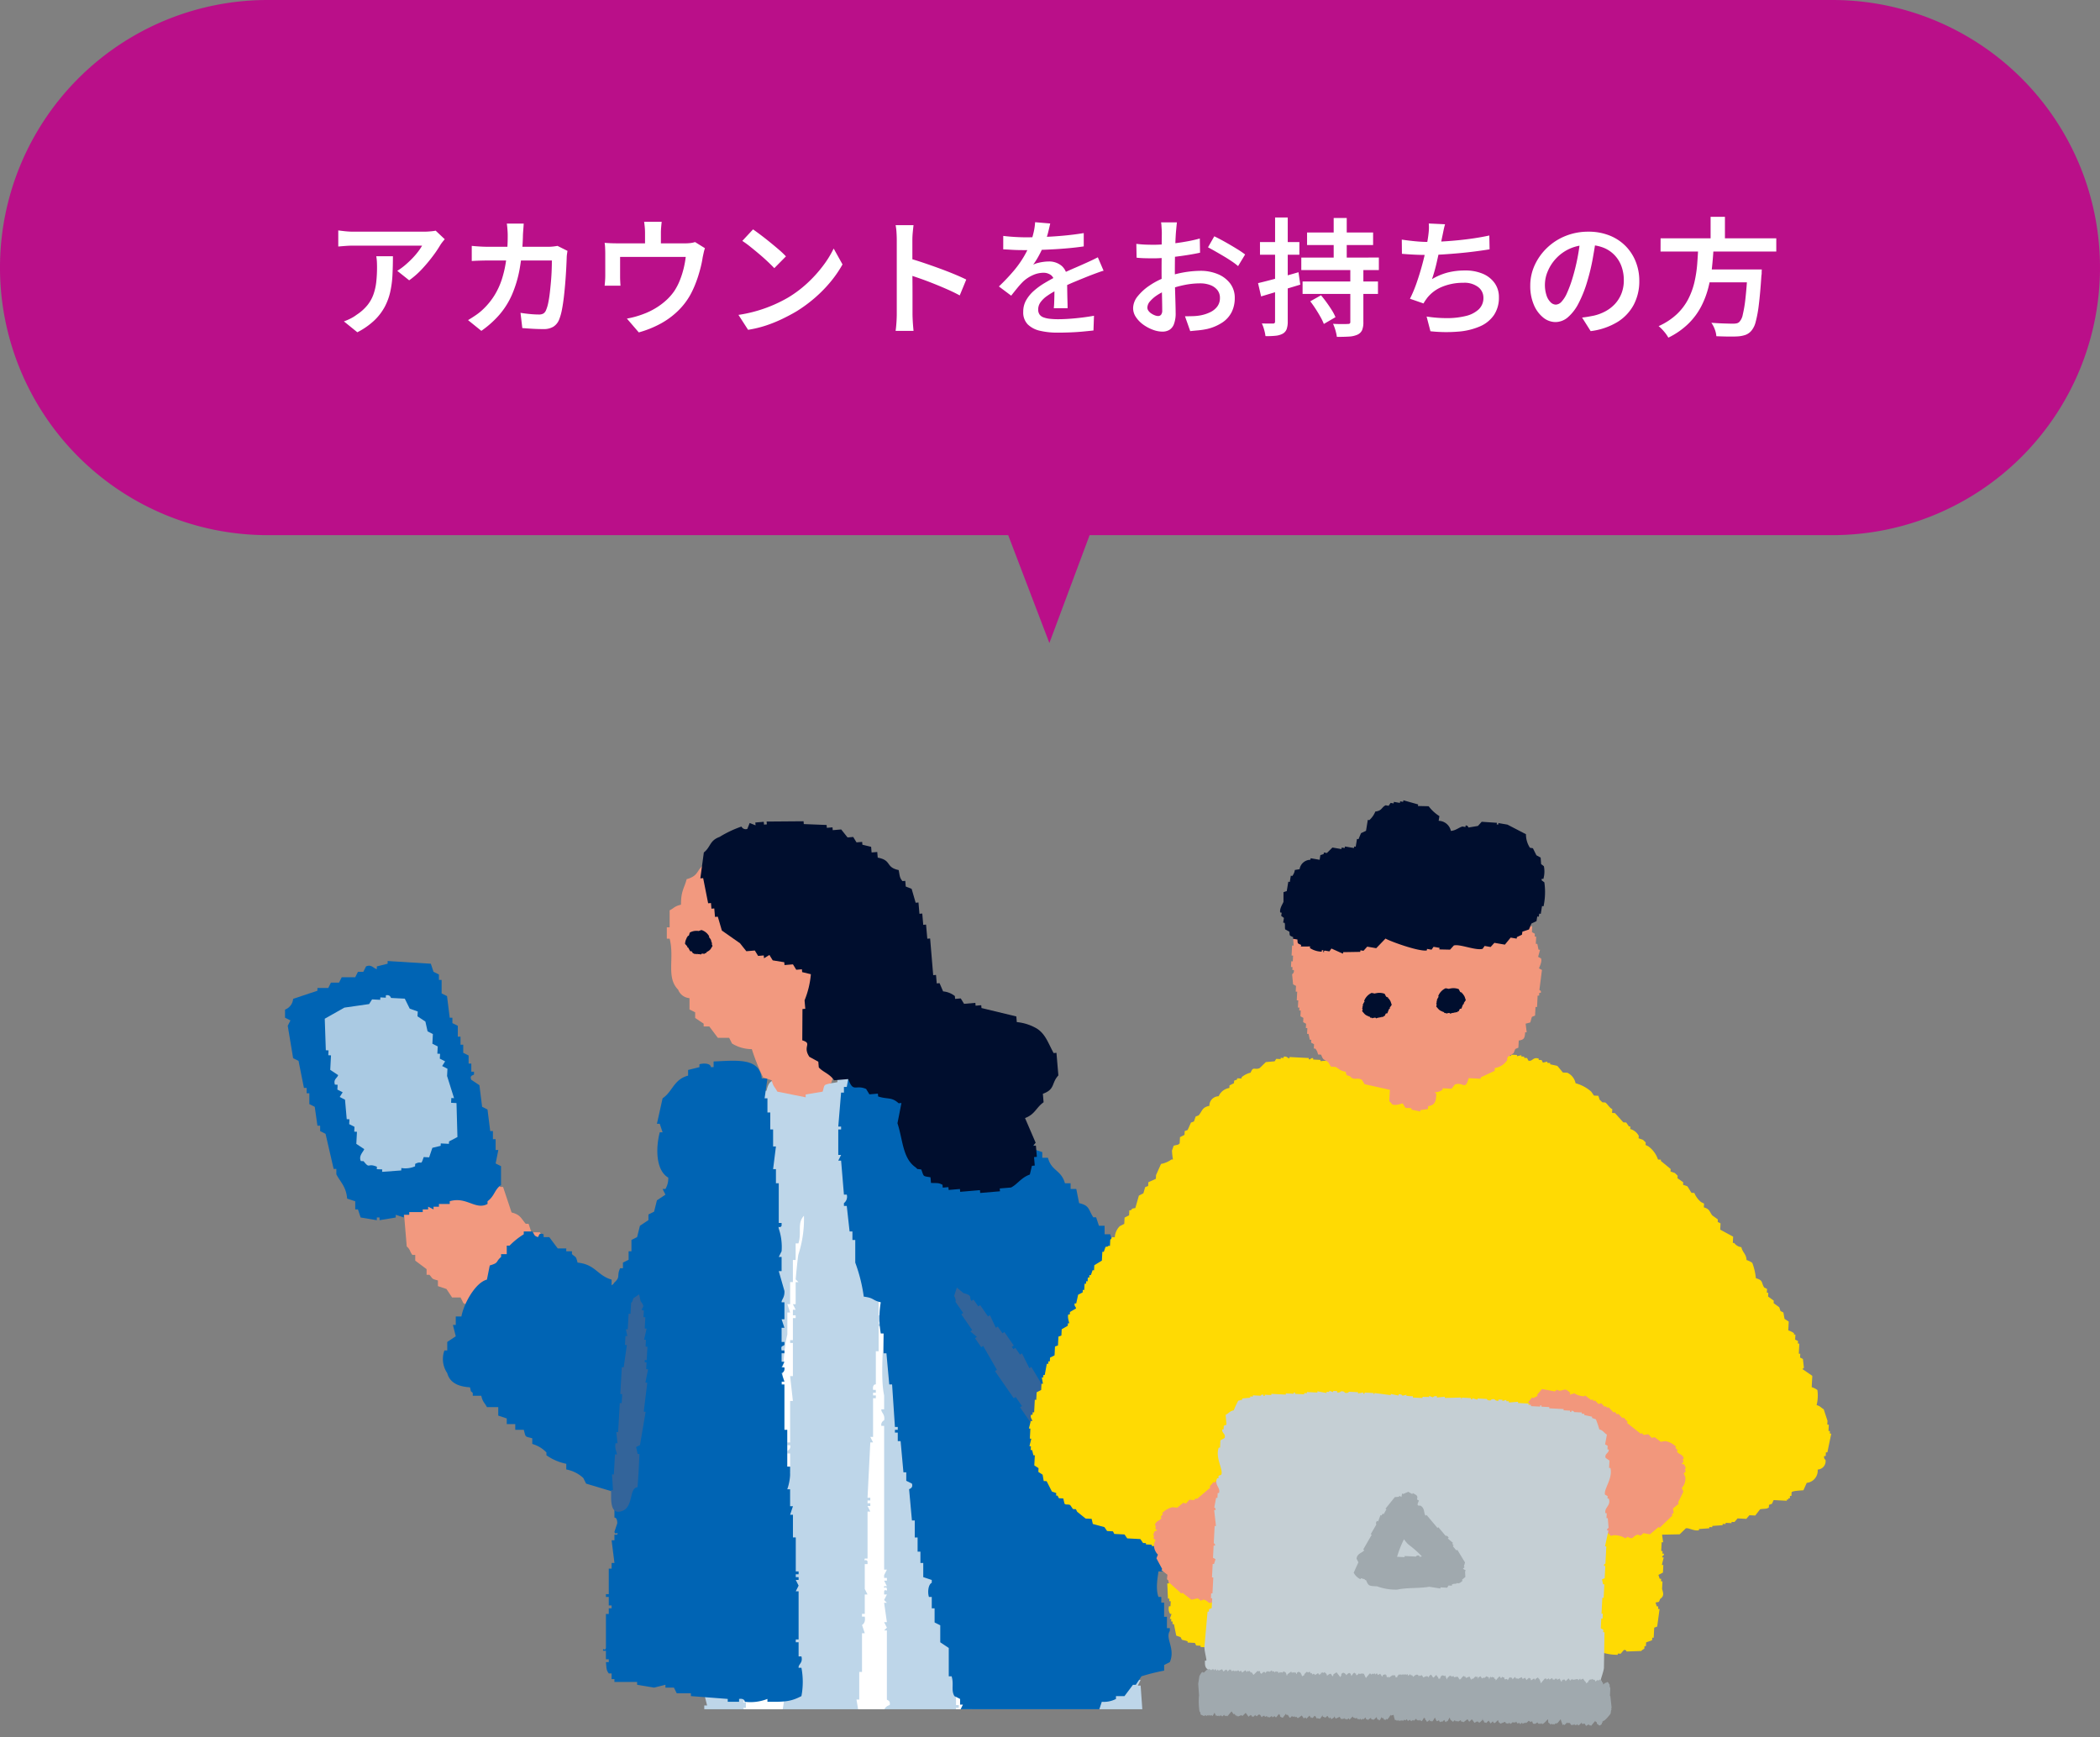 <svg xmlns="http://www.w3.org/2000/svg" xmlns:xlink="http://www.w3.org/1999/xlink" width="361" height="298.634" viewBox="0 0 361 298.634">
  <rect x="0" y="0" width="361" height="298.634" fill="#808080" stroke="none"/>
  <defs>
    <clipPath id="clip-path">
      <rect id="長方形_11724" data-name="長方形 11724" width="176.816" height="152.653" fill="none"/>
    </clipPath>
  </defs>
  <g id="グループ_562" data-name="グループ 562" transform="translate(-502.5 -11538.863)">
    <g id="グループ_547" data-name="グループ 547" transform="translate(264.499 652.959)">
      <path id="合体_1" data-name="合体 1" d="M13869.313,17536H13742a46,46,0,1,1,0-92h269a46,46,0,1,1,0,92H13883.31l-6.916,18.547Z" transform="translate(-13458 -6558.096)" fill="#ba0f89"/>
      <path id="パス_1296" data-name="パス 1296" d="M-104.544-14.872q-.154.176-.4.484a5.329,5.329,0,0,0-.374.528,20.042,20.042,0,0,1-1.32,1.947A26.5,26.5,0,0,1-108.5-9.7,14.237,14.237,0,0,1-110.66-7.81l-2.046-1.628a10.75,10.75,0,0,0,1.342-.979q.66-.561,1.243-1.166a12.64,12.64,0,0,0,1.012-1.177,8.833,8.833,0,0,0,.671-1.012h-11.77q-.682,0-1.287.044t-1.353.11V-16.39q.616.088,1.287.154t1.353.066h12.078q.286,0,.682-.022t.781-.066a4.818,4.818,0,0,0,.561-.088Zm-8.91,2.926q0,1.672-.077,3.212a17.271,17.271,0,0,1-.385,2.915,10.229,10.229,0,0,1-.968,2.607,9.364,9.364,0,0,1-1.793,2.321,12.6,12.6,0,0,1-2.893,2.013l-2.31-1.87a9.814,9.814,0,0,0,1.089-.462,6.882,6.882,0,0,0,1.133-.7,7.952,7.952,0,0,0,1.8-1.6,6.419,6.419,0,0,0,1.045-1.848,9.465,9.465,0,0,0,.495-2.178,22.645,22.645,0,0,0,.132-2.519q0-.484-.022-.935a7.824,7.824,0,0,0-.11-.957Zm22.484-5.61q-.022.4-.066.957t-.066.957a37.566,37.566,0,0,1-.561,5.852,20.178,20.178,0,0,1-1.331,4.466,13.634,13.634,0,0,1-2.167,3.443A17.1,17.1,0,0,1-98.252.88L-100.54-.968q.638-.374,1.375-.88A9.561,9.561,0,0,0-97.812-2.97a12.081,12.081,0,0,0,1.826-2.277,12.689,12.689,0,0,0,1.265-2.761,19.268,19.268,0,0,0,.748-3.4,31.432,31.432,0,0,0,.253-4.169q0-.264-.022-.627t-.055-.726q-.033-.363-.077-.627Zm7.524,4.686q-.044.264-.088.594a4.2,4.2,0,0,0-.044.528q-.022.682-.077,1.771t-.154,2.365q-.1,1.276-.242,2.53T-84.4-2.761A9.17,9.17,0,0,1-84.9-1.012a2.582,2.582,0,0,1-.99,1.188,3.183,3.183,0,0,1-1.694.4q-.924,0-1.87-.055T-91.212.4l-.308-2.618q.836.132,1.661.209t1.485.077a1.5,1.5,0,0,0,.8-.176,1.254,1.254,0,0,0,.451-.594,6.235,6.235,0,0,0,.363-1.21q.165-.77.275-1.727t.2-1.98q.088-1.023.121-1.947t.033-1.65H-97.108q-.594,0-1.364.022t-1.43.066v-2.6q.66.066,1.408.11t1.364.044h10.384a7.67,7.67,0,0,0,.825-.044q.407-.044.759-.11Zm16.192-4.994q-.066.638-.1,1.056t-.033.858v3.1h-2.728v-3.1q0-.44-.033-.858t-.121-1.056Zm7.436,4.532a6.939,6.939,0,0,0-.22.8q-.11.5-.176.825-.11.748-.308,1.551t-.451,1.606q-.253.8-.583,1.606A16.211,16.211,0,0,1-62.3-5.368a11.961,11.961,0,0,1-2.189,2.849,13.621,13.621,0,0,1-3.025,2.2,17.7,17.7,0,0,1-3.674,1.463l-2.046-2.376a13.14,13.14,0,0,0,1.463-.33q.781-.22,1.4-.462a11.986,11.986,0,0,0,1.947-.924,11.6,11.6,0,0,0,1.837-1.331,9.285,9.285,0,0,0,1.5-1.683A10.047,10.047,0,0,0-64.13-7.81a15.118,15.118,0,0,0,.649-2.024,16.062,16.062,0,0,0,.363-2H-74.4v3.41q0,.352.022.792t.044.748h-2.728q.044-.374.077-.847t.033-.869V-12.43q0-.352-.022-.9a7.07,7.07,0,0,0-.088-.924q.55.044,1.067.066t1.133.022H-63.25a6.928,6.928,0,0,0,1.067-.066,4.4,4.4,0,0,0,.671-.154Zm8.272-3.234q.572.4,1.342.979t1.584,1.243q.814.66,1.54,1.287a14.152,14.152,0,0,1,1.188,1.133l-2,2.024q-.418-.44-1.089-1.078t-1.463-1.309q-.792-.671-1.562-1.287a16.871,16.871,0,0,0-1.386-1.012Zm-2.508,14.7A23.6,23.6,0,0,0-50.732-2.6a23.843,23.843,0,0,0,2.849-1.045,24.419,24.419,0,0,0,2.365-1.2,19.967,19.967,0,0,0,3.344-2.519,22.489,22.489,0,0,0,2.662-2.948,17.722,17.722,0,0,0,1.826-2.959l1.518,2.728a19.6,19.6,0,0,1-2,2.926,23.164,23.164,0,0,1-2.684,2.761,24.551,24.551,0,0,1-3.234,2.387q-1.122.66-2.42,1.287A23.749,23.749,0,0,1-49.28-.055,19.453,19.453,0,0,1-52.4.7Zm27.214-.2V-14.74q0-.572-.044-1.287a9.477,9.477,0,0,0-.154-1.265h3.08q-.066.55-.132,1.232t-.066,1.32v4.158q0,1.3.011,2.64t.011,2.541v3.333q0,.33.022.858t.066,1.089q.044.561.088,1h-3.08q.088-.616.143-1.452T-26.84-2.068Zm2.112-9.526q1.1.308,2.442.759t2.728.957q1.386.506,2.607,1.012t2.057.924l-1.122,2.728q-.924-.506-2.068-1.012T-20.405-7.2q-1.177-.473-2.3-.869t-2.024-.682ZM-.462-17.578q-.132.616-.363,1.551a16.592,16.592,0,0,1-.693,2.1,19.3,19.3,0,0,1-.847,1.782,14.231,14.231,0,0,1-1.023,1.65,3.618,3.618,0,0,1,.8-.3,8.361,8.361,0,0,1,.968-.187,6.806,6.806,0,0,1,.891-.066,3.338,3.338,0,0,1,2.266.781,2.821,2.821,0,0,1,.9,2.255q0,.44.011,1.078t.022,1.342q.011.7.033,1.375t.022,1.2H.154Q.2-3.41.22-3.949T.253-5.093q.011-.6.011-1.155v-.99A1.682,1.682,0,0,0-.308-8.69a2.145,2.145,0,0,0-1.3-.418,4.479,4.479,0,0,0-1.925.451A5.952,5.952,0,0,0-5.148-7.568,14.279,14.279,0,0,0-6.116-6.49Q-6.6-5.9-7.172-5.17L-9.284-6.754a33.732,33.732,0,0,0,2.508-2.64,17.948,17.948,0,0,0,1.76-2.453,16.516,16.516,0,0,0,1.144-2.321,15.77,15.77,0,0,0,.55-1.848A10.277,10.277,0,0,0-3.058-17.8Zm-8.074,2.134q.858.11,1.936.176t1.892.066q1.452,0,3.179-.066T1.958-15.5q1.76-.165,3.344-.429v2.288q-1.166.176-2.508.3t-2.717.2q-1.375.077-2.64.11T-4.84-13q-.462,0-1.089-.011t-1.309-.055q-.682-.044-1.3-.066ZM8.712-9.46q-.33.088-.759.242T7.084-8.9l-.792.3q-1.1.44-2.563,1.045t-3,1.4A13.257,13.257,0,0,0-1.034-5.1,4.624,4.624,0,0,0-2.145-4.015,2.114,2.114,0,0,0-2.53-2.794a1.477,1.477,0,0,0,.22.836,1.379,1.379,0,0,0,.66.506A4.321,4.321,0,0,0-.572-1.2,12.23,12.23,0,0,0,.88-1.122q1.364,0,3.047-.165t3.135-.429L6.974.814Q6.226.9,5.159,1t-2.2.143q-1.133.044-2.145.044A13.063,13.063,0,0,1-2.2.869a4.346,4.346,0,0,1-2.123-1.1A2.929,2.929,0,0,1-5.1-2.4,3.96,3.96,0,0,1-4.6-4.389,6.353,6.353,0,0,1-3.256-6.017,12.127,12.127,0,0,1-1.419-7.348q1-.594,1.969-1.1,1.034-.528,1.892-.913t1.595-.7q.737-.319,1.419-.627.594-.264,1.155-.528t1.111-.55Zm12.606-8.316q-.022.176-.055.506T21.2-16.6q-.033.341-.055.6-.044.616-.077,1.386T21.01-12.98q-.022.858-.033,1.716t-.011,1.672q0,.88.011,1.947t.044,2.123q.033,1.056.055,1.925T21.1-2.222a5.179,5.179,0,0,1-.3,1.958,1.952,1.952,0,0,1-.8.99,2.374,2.374,0,0,1-1.188.286A4.713,4.713,0,0,1,17.193.693a6.9,6.9,0,0,1-1.639-.869,5.016,5.016,0,0,1-1.265-1.287,2.738,2.738,0,0,1-.5-1.551,3.3,3.3,0,0,1,.8-2.068,9.138,9.138,0,0,1,2.1-1.881,12.6,12.6,0,0,1,2.772-1.4,18,18,0,0,1,5.874-1.078,7.665,7.665,0,0,1,3,.561A5.068,5.068,0,0,1,30.47-7.271a4.049,4.049,0,0,1,.792,2.519A5.378,5.378,0,0,1,30.756-2.4a4.685,4.685,0,0,1-1.562,1.8A8.091,8.091,0,0,1,26.444.572a13.263,13.263,0,0,1-1.474.22q-.726.066-1.364.132l-.9-2.552q.7,0,1.386-.022a8.523,8.523,0,0,0,1.276-.132,6.571,6.571,0,0,0,1.683-.55,3.288,3.288,0,0,0,1.21-.979,2.379,2.379,0,0,0,.451-1.463,2.114,2.114,0,0,0-.44-1.364,2.8,2.8,0,0,0-1.2-.847,4.777,4.777,0,0,0-1.749-.3,13.61,13.61,0,0,0-2.816.3,18.755,18.755,0,0,0-2.75.8,9.111,9.111,0,0,0-1.793.9A5.8,5.8,0,0,0,16.7-4.2a1.694,1.694,0,0,0-.462,1.078.938.938,0,0,0,.187.55,1.824,1.824,0,0,0,.484.462,3.075,3.075,0,0,0,.616.319,1.614,1.614,0,0,0,.561.121.65.65,0,0,0,.506-.22,1.157,1.157,0,0,0,.2-.77q0-.594-.022-1.716t-.055-2.475q-.033-1.353-.033-2.651,0-.946.011-1.925T18.7-13.31q0-.9.011-1.6t.011-1.045q0-.242-.022-.594l-.044-.7a3.164,3.164,0,0,0-.066-.528Zm6.424,2.4q.836.4,1.848.968t1.947,1.144a17.579,17.579,0,0,1,1.507,1.012l-1.21,2a10.762,10.762,0,0,0-1.056-.8q-.66-.451-1.419-.9t-1.474-.858q-.715-.407-1.221-.671Zm-13.4,1.3q.946.11,1.65.132t1.32.022q.836,0,1.87-.077t2.1-.22q1.067-.143,2.1-.341t1.87-.44l.044,2.442q-.9.2-1.98.374t-2.167.308q-1.089.132-2.068.209t-1.7.077q-1.056,0-1.738-.022T14.388-11.7Zm29.348-1.958H55.044v2.156H43.692Zm-.77,8.426H55.88v2.134H42.922Zm-.22-4.114H56.034V-9.57H42.7Zm5.566-6.8h2.244v7.92H48.268Zm2.86,8.558h2.244V-.638a3.539,3.539,0,0,1-.22,1.4,1.6,1.6,0,0,1-.814.781,4.066,4.066,0,0,1-1.441.319q-.869.055-2.079.055A7.634,7.634,0,0,0,48.565.77a7.455,7.455,0,0,0-.407-1.1q.792.044,1.54.044t.99-.022a.564.564,0,0,0,.352-.077.388.388,0,0,0,.088-.3ZM44.242-4.2,46.09-5.236q.484.572.968,1.243t.891,1.32a7.622,7.622,0,0,1,.627,1.2l-2,1.166A9.029,9.029,0,0,0,46-1.507q-.374-.671-.836-1.386T44.242-4.2ZM35.266-7.326q1.32-.308,3.19-.814T42.218-9.2l.308,2.134q-1.738.528-3.5,1.056l-3.234.968Zm.33-7.062h6.776v2.178H35.6Zm2.6-4.224H40.37V-.748A3.861,3.861,0,0,1,40.183.583a1.511,1.511,0,0,1-.671.781,3.159,3.159,0,0,1-1.188.352,12.924,12.924,0,0,1-1.782.066,7.1,7.1,0,0,0-.22-1.067,6.655,6.655,0,0,0-.4-1.111q.638.022,1.166.022h.726A.43.43,0,0,0,38.1-.451a.425.425,0,0,0,.088-.319Zm29.216,1.166q-.154.528-.264,1.078t-.22,1.056q-.11.528-.253,1.232t-.319,1.507q-.176.8-.363,1.628t-.4,1.573q-.209.748-.429,1.364a10.408,10.408,0,0,1,2.761-1.155A12.074,12.074,0,0,1,70.84-9.5a7.6,7.6,0,0,1,3.08.572,4.738,4.738,0,0,1,2.024,1.606,4.1,4.1,0,0,1,.726,2.42,5.336,5.336,0,0,1-.847,3.058A5.593,5.593,0,0,1,73.414.11a11.622,11.622,0,0,1-3.718.9A25.256,25.256,0,0,1,64.9.946l-.66-2.53a22.181,22.181,0,0,0,3.575.275,13.243,13.243,0,0,0,3.146-.363A4.906,4.906,0,0,0,73.183-2.8a2.674,2.674,0,0,0,.825-2.035,2.29,2.29,0,0,0-.88-1.8,3.877,3.877,0,0,0-2.574-.748A9.423,9.423,0,0,0,67-6.732,6.318,6.318,0,0,0,64.35-4.8q-.176.242-.33.462a5.105,5.105,0,0,0-.308.506L61.38-4.642A21.835,21.835,0,0,0,62.524-7.37q.528-1.518.946-3.058t.682-2.871q.264-1.331.374-2.167.088-.66.11-1.122a7.6,7.6,0,0,0-.022-.99Zm-7.436,2.64q1.012.154,2.222.275t2.222.121q1.056,0,2.332-.066t2.684-.2q1.408-.132,2.838-.341t2.75-.495l.044,2.376q-1.078.176-2.42.352t-2.794.308q-1.452.132-2.838.22t-2.574.088q-1.21,0-2.343-.055t-2.1-.143Zm33.4-.264q-.242,1.694-.583,3.575a35.147,35.147,0,0,1-.913,3.8,21.014,21.014,0,0,1-1.5,3.806,7.929,7.929,0,0,1-1.837,2.42,3.289,3.289,0,0,1-2.145.836A3.351,3.351,0,0,1,84.26-1.43a5.543,5.543,0,0,1-1.6-2.211,8.208,8.208,0,0,1-.6-3.245,8.368,8.368,0,0,1,.77-3.542,9.719,9.719,0,0,1,2.123-2.97,9.911,9.911,0,0,1,3.168-2.035,10.339,10.339,0,0,1,3.927-.737,9.64,9.64,0,0,1,3.619.649,8.054,8.054,0,0,1,2.761,1.8,8.019,8.019,0,0,1,1.76,2.7,8.8,8.8,0,0,1,.616,3.3,8.644,8.644,0,0,1-.957,4.114,7.818,7.818,0,0,1-2.805,2.97,11.652,11.652,0,0,1-4.6,1.562L90.97-1.408q.616-.066,1.1-.154t.924-.176a7.844,7.844,0,0,0,1.991-.748,6.32,6.32,0,0,0,1.639-1.265,5.677,5.677,0,0,0,1.111-1.782,6.111,6.111,0,0,0,.407-2.277,6.925,6.925,0,0,0-.407-2.42,5.505,5.505,0,0,0-1.2-1.925,5.393,5.393,0,0,0-1.925-1.276A7.011,7.011,0,0,0,92-13.882a7.422,7.422,0,0,0-3.157.638,7.392,7.392,0,0,0-2.321,1.65,7.357,7.357,0,0,0-1.441,2.2,5.891,5.891,0,0,0-.5,2.266,5.714,5.714,0,0,0,.286,1.947,2.859,2.859,0,0,0,.715,1.166,1.3,1.3,0,0,0,.869.385,1.394,1.394,0,0,0,.968-.484,5.3,5.3,0,0,0,.957-1.507,20.9,20.9,0,0,0,.957-2.607,33.93,33.93,0,0,0,.836-3.377,33.823,33.823,0,0,0,.506-3.531Zm11.088.044h19.888v2.266H104.456Zm7.3,5.346H120.3v2.222H111.76Zm7.678,0h2.42l-.011.2q-.011.2-.011.429a1.687,1.687,0,0,1-.044.407q-.2,3.058-.44,4.994a20.671,20.671,0,0,1-.55,3A3.742,3.742,0,0,1,120.054.88a2.471,2.471,0,0,1-.99.693,5.183,5.183,0,0,1-1.254.253q-.616.044-1.639.033T114.048,1.8a3.954,3.954,0,0,0-.264-1.166,4.663,4.663,0,0,0-.594-1.144q1.166.088,2.211.121t1.507.033a3.013,3.013,0,0,0,.627-.055.984.984,0,0,0,.451-.231,2.475,2.475,0,0,0,.605-1.265,21.863,21.863,0,0,0,.462-2.794q.209-1.815.363-4.609Zm-8.492-4.026h2.64q-.088,1.76-.275,3.553a25.226,25.226,0,0,1-.627,3.542,15.236,15.236,0,0,1-1.265,3.333A11.833,11.833,0,0,1,109.23-.341,13.216,13.216,0,0,1,105.8,2.046,6.45,6.45,0,0,0,105.061,1a7.02,7.02,0,0,0-.935-.935A11.261,11.261,0,0,0,107.272-2a9.783,9.783,0,0,0,1.947-2.585,12.605,12.605,0,0,0,1.067-2.926,20.979,20.979,0,0,0,.473-3.1Q110.88-12.188,110.946-13.706Zm2.112-5.016h2.464v4.6h-2.464Z" transform="translate(419 10941.904)" fill="#fff"/>
    </g>
    <g id="グループ_546" data-name="グループ 546" transform="translate(285.797 654.414)">
      <g id="グループ_534" data-name="グループ 534" transform="translate(265.702 11025.636)">
        <g id="グループ_533" data-name="グループ 533" clip-path="url(#clip-path)">
          <path id="パス_1226" data-name="パス 1226" d="M50.656,5.845A8.92,8.92,0,0,0,49.2,2.923l-2.922-.487V1.949H45.3V1.462L41.4.974V.487h-.975V0h-3.9V.487L35.557,0q-.241.488-.486.974H32.635v.487l1.949.487q-.244,1.217-.487,2.436h-.487q-.243,1.7-.487,3.408h-.487V9.256h-.486v.973H31.66v1.949h-.486v.974h-.487L30.2,16.074h-.486q-.487,1.7-.974,3.41h-.974q-.487,2.434-.974,4.87H26.3v3.41l-.973.486v.974h-.487v1.462h-.488v.974h-.486V34.1H23.38c-.481.728-.746-.016-1.461-.486v-.488H19.971v-.486H18.509v-.488l-1.948.488v-.488h-.974v-.486H15.1v.486l-.487-.486c-1.115-.214-1.3.264-1.948.486v-.973a61.156,61.156,0,0,0-11.2-.974A2.985,2.985,0,0,1,0,32.635c.087,1.7,1.159,5.661,1.948,6.331h.975q.485.731.973,1.462h.487l.974,1.948h.973l.488.974h.974v.488l1.461-.488v1.462l1.462.487v.487h.974c.163.324.323.649.486.974l1.949.487q.243.487.487.973h.974l.486.974h2.436q.244.731.487,1.462c1.108.137,1.263.065,1.949.487v.487h1.461q.244.487.487.973h.974v.488c1.591.665,1.771-.308,2.922.974h4.385V53.58h.974v-.486h1.461l1.462-2.436,1.461-.487c1.325-1.439-.577-2.1,1.949-2.922q.487-1.706.974-3.409l.973-.488q.244-1.218.487-2.435l.974-.487V38.967h.487V38.48h-.487v-.486l.974-.487V36.045l.974-.487q-.244-.975-.487-1.948l.974-.488v-.974h.487q.243-.973.487-1.948h.486l.488-3.9.973-.487V24.354l.974-.486q.244-1.462.487-2.923H49.2v-.974h.487V18.022h.487V16.561h.486V13.152l.975-.487L51.144,11.2h.488V8.281h.486c-.047-1.862.1-2.034-1.462-2.436" transform="translate(38.056 214.615)" fill="#f2997f" fill-rule="evenodd"/>
          <path id="パス_1227" data-name="パス 1227" d="M35.1,20.458v-.974a5.525,5.525,0,0,1-2.435-1.462v-.486l-2.923-.974c-.716-2.327-.436-.519-1.948-1.462l-2.436-2.922H23.414a15.089,15.089,0,0,0-.487-4.871H23.9V4.871C20.91,5.025,21.1,6,19.517,7.307c-.617.305.194.6-.487.487V7.307l-.974-.487c-.7-1.489,1.772-2.274-.486-4.384V1.949l-3.9.974V2.436H12.211l-.487-.974h-.974V.974C9.154.305,8.99,1.276,7.827,0c-3.233.052-2.3.553-3.9,1.949v.487H1.982l-.487.974H1.007v.974H.52v.973H.033Q.277,7.064.52,8.768c-.015.082-.673.175-.487.973H.52v.974h.487v1.462l.974.487v.974h.487q.487.729.974,1.461H4.9c.293.972-.067.419.487.974.56,1.989.21.564,1.462,1.462l.487.974h.974V19H9.775l1.462,1.949,2.436.487c.162.325.324.649.486.974a11.779,11.779,0,0,0,3.9,2.435v.974h1.462q.244.731.487,1.461l1.462.488v.486h.974l.487.974,1.948.487.487.974h.974v.487h2.436l.486.974c.784.572,2,.49,3.41.487.436-.535-.087-.108.487-.487h.487l.973-1.462H35.1v-.974l1.462-.973.487-.974,1.461-.488c.5-.527.017-1.3.488-1.948h.486A5.481,5.481,0,0,0,35.1,20.458m-3.409,4.871c-.9.309-.693-.284-.974-.487h.974Z" transform="translate(33.469 243.466)" fill="#132b51" fill-rule="evenodd"/>
          <path id="パス_1228" data-name="パス 1228" d="M44.19,0,39.807.487l-.974,1.462c-1.087.467-1.889-.4-2.436-.487l-6.332.487q-.244.731-.486,1.462H29.09v.973H28.6c-.528,1.431.615,3.741.486,4.384H28.6q-.244,1.462-.487,2.923h-.487v2.435h-.487v1.462h-.487q.244.973.487,1.949h-.487v.973L25.682,19v3.409h-.488v3.41h-.486l-.488,9.255h-.487v.974h-.486Q23,39.7,22.758,43.351a10.722,10.722,0,0,0-6.332.487H13.5v.487H12.53v.487l-2.436-.487v.487H8.633l-.487.974h-3.9v.487a3.714,3.714,0,0,1-1.949.487q-.243.729-.487,1.461c-.972.292-.419-.067-.974.487C-.574,50.172.188,52.4.353,54.553l1.461.488q.244.487.487.974l2.435.487.488.973H7.172v.487l.974-.487.487.974h4.384v.487h.973v.487h3.9v-.487c1.009-.155.975.487.975.487h5.845v.487H32.5v-.487c.644-.038.815.851,1.948.487v-.487l2.923-.487V58.45c2.74-.757.985-.82,1.948-2.435l1.462-.974v-.974h.487V51.145l.973-.488c.27-.633-.235-.2-.486-.486v-.487h.486V46.761h.488v-.487a8.547,8.547,0,0,1,0-3.9c.032-.138.669-.139.487-.974h-.487l-.488-1.461h.488q.244-1.462.487-2.923H43.7V29.712h.486c.546-1.873-.65-5.435-.486-6.332h.486V19.971h.487q-.243-1.217-.487-2.435h.487c.054-.649-.782-.8-.487-1.949h.487c1.152-4.125.423-11.009,0-15.1C44.129.072,44.6.553,44.19,0" transform="translate(92.439 221.609)" fill="#f2997f" fill-rule="evenodd"/>
          <path id="パス_1229" data-name="パス 1229" d="M43.838,14.612h-.974v-.486h1.949v-.974l-3.41-.488v-.486l-4.871-.487v.487h-.487v-.487c-1.73-.363-3.807.435-4.871-.487H27.764c.828-.261.266-3.688,0-4.384h-.487V4.87h-.487C25.758,2.656,25.55,1.1,22.893.486c-.553-.545,0-.207-.974-.486a3.655,3.655,0,0,1-1.461.973v.974H19.97l.488,3.409H19.97v5.358a9.691,9.691,0,0,0-3.9-.486V6.819h-.486a9.355,9.355,0,0,0-.487-3.41H13.151q-.244.975-.487,1.949h-.487q-.243,2.192-.487,4.384h-.974l-.486-.974H5.357V8.28H4.384a.819.819,0,0,1-.974.486V8.28H2.922v.486C1.249,9.256,1.315,10.394,0,11.2q.244,1.948.487,3.9l2.922.974c.489.653-.18,1.5.487,1.949H5.357v.487L7.793,19l.487-.486.487.973h.973v.487h3.9v.487H15.1v.487h4.384v.487h.974v.487l6.819.487v.486l5.358.974V23.38h2.435v-.488l1.949.488v.486c1.293.446,4.306.028,4.871-.486h1.949q.487-.732.974-1.462h.973c.3-.2.387-.648.974-.974-.029-4.644-1.352-3.7-2.922-6.332" transform="translate(86.994 261.934)" fill="#132b51" fill-rule="evenodd"/>
          <path id="パス_1230" data-name="パス 1230" d="M.543,188.016c.174,1.773.382,2.076,1.949,2.435.293.973-.068.419.486.974v.487H4.926l.488.974H8.823v.487h2.435l.488.973,4.871.487c.672-.148-.192-.6.486-.487v.487h1.462v.487h11.2l24.354-.487q.243-.487.487-.973c.557-.166,2.439.909,3.9.486v-.486l5.845-.487v-.487h2.922V192.4l10.229-.487v-.487h.974v-.487h1.461l.975-1.462h2.434v-.486c.941-.659,1.115-1.116,2.436-1.462a20.682,20.682,0,0,0,.487-5.845q-.244-1.217-.487-2.435h.487V173.4c-.046-1.622-.554-4.327,0-6.82h.487V166.1H86.27c-.126-.93.487-.974.487-.974v-.486H86.27c.023-.689.317.18.487-.488v-4.87h.488v-.487h-.488c.017-.651.766-1.2.488-2.436-.031-.133-.655-.146-.488-.973h.488v-6.82h-.488v-.487l.974-.487c.23-.827-.462-.857-.486-.974v-2.922h.486v-1.949h-.486c.161-.486.323-.974.486-1.461h-.486q.241-2.436.486-4.872h-.486v-2.435h.486s-.4-4.078-.486-4.384h-.488l.488-2.923h-.488v-2.434H86.27c-.081-.527.919-1.3.487-2.436l-.974-.487v-.487h.487v-1.949h-.487q.244-.973.487-1.948h-.487v-3.9H85.3q-.243-3.41-.486-6.82h-.488l.488-.974h-.488v-.974h-.486c.162-.486.324-.974.486-1.461h-.486V100.34h-.488a.806.806,0,0,1,.488-.974c.136-1.077-.488-.974-.488-.974V95.47H82.86q-.244-1.217-.487-2.436h-.487c-.026-.118.822-1.879.487-2.922h-.487V88.651H81.4a1.365,1.365,0,0,1,.487-1.463V86.7H81.4V83.779h-.486V80.37h-.488V77.934h-.487V75.5h-.486v-.973h-.487V73.063h-.487c-.038-.212.827-1.812.487-2.922h-.487V68.193h-.488V65.757H77.5q.244-.487.486-.974H77.5q-.244-1.462-.486-2.922h-.488v-.974h-.487V58.938h-.486V58.45h.486v-.486h-.486q-.244-1.217-.487-2.436H74.58V52.605h-.488V51.145h-.486V48.222l-.974-.487q.244-1.217.487-2.436l-.974-.487V43.351l-.974-.486V41.4h-.486v-.974H70.2v-.974l-.973-.486V38.48h-.974q.244-.729.487-1.461h-.487L67.76,35.07l-.972-.487q-.488-1.46-.975-2.922l-.973-.487V29.713l-1.462-.974q-.729-2.192-1.462-4.385h-.486l-.488-1.461-.974-.487-.973-2.922L58.019,19V17.536h-.487q-.243-.731-.487-1.462l-.974-.486q-.244-.976-.487-1.949l-.973-.487v-.974h-.487V11.2q-.732-.487-1.461-.974V9.256l-.975-.487V7.794L49.738,6.332l-.486-1.462-.974-.486V3.41H47.79l-.974-1.462h-.974L44.868.487,40,0V.487L39.023,0V.974h-.486C38.086.42,35.331.1,34.152.487V.974H32.69v.488a11.219,11.219,0,0,1-4.871,0c-1.613-.236-3.452.352-4.384-.488-2.059.047-2.533.241-2.922,1.949-1.182.3-1.071.514-1.949.973q.244,1.219.486,2.436h.488V7.794c.226.461,1.406.11.974,1.949h-.487V11.2h-.487v.974h-.488q-.241,1.706-.486,3.41l-.974.486c-.6,1.409.587,3.72.488,4.384H17.59v1.949l-.973.487q-.244,4.139-.487,8.28h-.487V34.1h-.488V38.48h-.486q.244,1.217.486,2.436h-.486v5.358c0,4.253-.041,8.392-.974,11.69-.324,1.148.488,5.358.488,5.358l-.975.486q-.244,6.818-.486,13.639h-.488c.007.686.732.774.488,1.948,0,0-.628.016-.488.974a1.3,1.3,0,0,1,.488,1.462h-.488v2.922h-.486l-.488,10.229h-.486q.243.975.486,1.949h-.486v3.409h-.487q.243.731.487,1.462h-.487q.243,2.191.487,4.384l-.974.487q.244.973.487,1.948H9.8v3.9H9.31v4.871H8.823v.487q.243.973.487,1.949H8.823q-.243,2.922-.487,5.844c.017.093.633.18.487.974H8.336v2.923H7.85v.487c.014.077.688.176.486.974H7.85q-.488,5.845-.975,11.69H6.388v3.409H5.9q.244.731.487,1.462H5.9v2.435H5.414v3.41H4.926l.488,1.949H4.926v1.948H4.439v.487h.486v.487H4.439q-.244,2.435-.486,4.871c.148.672.635-.186.486.487H3.953v1.949H3.465l.488,1.948H3.465v.487c.022.1.752.155.488.974H3.465v.973H2.978q-.244,1.706-.486,3.41H2c-.246.931.346.687.487.973v.488H2v2.922H1.517v.974H1.029v1.461H.543a10.573,10.573,0,0,1,0,4.872H.056c-.391,1.8,1.42,1.5.973,2.922Z" transform="translate(62.267 43.388)" fill="#bed6e9" fill-rule="evenodd"/>
          <path id="パス_1231" data-name="パス 1231" d="M13.832,10.931S14.2,7,14.307,6.653A19.81,19.81,0,0,0,15.258,0c-1.217,1.3-.345,2.847-.951,4.753h-.476V7.6h-.475v3.8h-.476v3.8h-.476q.238.713.476,1.426h-.476v3.8c-1.133,4.18-.816,15.753-1.9,19.961l-.477,9.031c-.824,2.656-.592,4.328-1.425,7.13v2.851H8.129l.476.476c-.059.669-.3-.173-.476.475v1.9H7.653l.476.476v.475H7.653v2.377H7.178v3.8H6.7v.95H6.227l.476.476c.01,1.058-.476.95-.476.95v2.851H5.752l.476.476v.476H5.752V78.42H5.277l.475.475c-.055.67-.31-.175-.475.477V82.7l-.476.951h.476v.95H4.8c.158.317.317.634.476.95-.02.1-.605.171-.476.951h.476c0,.639-.821.793-.476,1.9h.476q.237.95.475,1.9l-.95.475v1.9H4.326q.238.713.476,1.426H4.326v2.851H4.8c.063.385-.479,2.986-.476,4.278v2.376H4.8v.476l-.95.475q.237,1.9.475,3.8H3.852v1.426H3.376v3.328H2.9q-.237,2.85-.475,5.7.237.713.475,1.426H2.426q.475,2.139.95,4.277l-.95.476v3.326H1.949v3.8H1.475v.476a1.228,1.228,0,0,1,.475,1.426s-.4.046-.475.951v4.277H1c-.162.975,1.085,1.913.95,2.377l-.95.475v5.7H.525v.95H.049q.237.713.476,1.426a1.241,1.241,0,0,0-.476,1.427,1.293,1.293,0,0,1,.476,1.426c-.022.1-.656.155-.476.95H.525q.238,2.139.475,4.277h.95v.476c.668.077-.183-.345.477-.476H4.8v.476l2.376-.476a3.867,3.867,0,0,1,.476-1.9h.476c.449-1.1-.442-1.82-.476-2.376l.951-.476q.474-2.85.95-5.7H9.079a4.03,4.03,0,0,1-.475-1.9l1.425-.476v-3.8h.477v-.476h-.477q-.237-.713-.475-1.426l.951-.476-.477-2.851h.477v-1.426c.194-.643.57.19.475-.476h-.475v-.476h.475v-6.178c-.156-.654-.565.191-.475-.476h.475q.238-3.326.476-6.653H10.98v-.476h.476a8.33,8.33,0,0,0-.476-2.851h.476v-.951h.475c.168-.788-.455-.852-.475-.95v-4.753h.475q-.237-.475-.475-.951v-5.228l-.95-.475c-.325-1.341.808-1.061.95-1.426V99.332q.237-.713.475-1.426a.817.817,0,0,1-.475-.951s.6-.039.475-.95a.82.82,0,0,1-.475-.95h.475q-.237-2.852-.475-5.7h.475q-.237-1.9-.475-3.8c.4-1.573,1.1-7.255.475-9.505h-.475V72.716h.475v-.475h-.475q.237-.713.475-1.426c-.12-.662-.615.182-.475-.476h.475v-.476h-.475V67.489h.475q-.237-.713-.475-1.427l.475-1.425h-.475q.237-.713.475-1.427h-.475V61.785h.475q-.237-.712-.475-1.426h.475v-.475h-.475c-.088-.984.475-.951.475-.951V53.706h.476V53.23a1.336,1.336,0,0,1-.476-1.425h.476V51.33l-.476-.951h.476V48H11.93c0-.62.785-1.187.476-2.377H11.93V45.15h.476V44.2h.476l-.476-.95h.476V40.874h-.476V40.4a.774.774,0,0,0,.476-.95h-.476v-.476h.476V31.843h.476q-.238-2.139-.476-4.278h.476v-5.7h-.476v-.476h.476v-3.8h.475V17.11h-.475v-.95h.475l-.475-.951h.475v-3.8h.476Z" transform="translate(73.946 67.822)" fill="#fff" fill-rule="evenodd"/>
          <path id="パス_1232" data-name="パス 1232" d="M.692,145.91c-.028,2.677.116,3.177.95,4.753H4.018v-.476c.667-.085-.189.375.476.476l2.377-.476q.237-.95.476-1.9h.475c.345-1.034-.636-1.414-.475-1.9l.95-.476v-3.327c.109-.668.74-1.163.476-2.376-.144-.658-.576.189-.476-.476h.476v-.476c-.015-.08-.638-.175-.476-.95h.476v-4.278H8.3q.238-1.664.476-3.327a1.2,1.2,0,0,1-.476-1.425h.476v-.951h.475q-.237-1.425-.475-2.851h.475c.406-1.856-.668-6.015,0-9.03h.476c.022-.654-.733-.765-.476-1.9,0,0,.617.022.476-.95H9.247v-.476a.791.791,0,0,0,.476-.95H9.247v-4.753H8.772v-.476h.475v-.95h.476c.14-.531-.476-.951-.476-.951.01-.48.806-1.52.476-2.851,0,0-.616.068-.476-.95.093-.666.575.189.476-.476,0,0-.6-.147-.476-.95h.476v-.476H9.247v-7.6H8.772V87.451H8.3v-.475h.476V84.6H8.3v-.476c-.139-1.037.573-1.389.476-1.9H8.3v-.95H7.821c-.046-.67.4.194.476-.475q-.238-1.664-.476-3.328H7.346c.1-.748.95-.95.95-.95.2-.8-.453-.844-.476-.95V63.687H7.346l.475-.476-.475-.95h.475q-.237-1.663-.475-3.327h.475l-.475-.476.475-.95H7.346v-.475c.106-.664.573.189.475-.477s-.578.19-.475-.475h.475l-.475-.951h.475v-.475H7.346v-.476l.475-.95H7.346V28.517H6.871a.838.838,0,0,1,.476-.95c.2-1.091-.563-1.326-.476-1.9h.476V23.29C6.381,18.851,7.88,8.624,7.821,0c-1.8,1.838-.146,4.406-.95,7.13H6.4V9.506h.476q-.237.712-.476,1.426h.476v.476H6.4v4.277H5.921v5.7s-.607-.1-.476.95h.476v.475H5.445v.477h.476v.475H5.445v6.654H4.969q.237.475.476.95H4.969q-.238,4.752-.476,9.505h.476v.476H4.494v.476h.476V42.3H4.494l.476.951H4.494v8.08H4.018c-.156.653.116-.037.476.476v.475H4.018v4.277l.476.951H4.018v3.327H3.544v.475h.475c.2,1.164-.475,1.427-.475,1.427q.238.712.475,1.426H3.544v6.654H3.068V75.57H2.594q.237,1.425.475,2.851H2.594v7.13H2.118q.237.712.476,1.426H2.118v7.6H1.643v6.654h.476v.475H1.643v1.9H1.167v.475h.476v2.851H1.167c-.019.147.82,2.167.476,3.327H1.167v3.8c-.169.65-.384-.191-.475.475h.475v.476a.889.889,0,0,0-.475.95q.237.715.475,1.427H.692V126.9c.029.125.723.135.475.95l-.95.476.95,3.326H.692v.951H.217a.773.773,0,0,0,.476.951c.135,1.025-.476.95-.476.95v2.851H.692c.75,2.653-1.881,6.467,0,8.555" transform="translate(95.641 75.425)" fill="#fff" fill-rule="evenodd"/>
          <path id="パス_1233" data-name="パス 1233" d="M.093,82.7H.568a1.275,1.275,0,0,1-.476,1.425C-.188,85.3.6,85.907.568,86.5H.093v6.179H.568q.237.95.475,1.9c.949.287.41-.065.951.476A6.123,6.123,0,0,0,5.8,94.1q.238-2.85.476-5.7A1.246,1.246,0,0,1,5.8,86.975h.476V84.6H5.8c-.073-.668.344.183.476-.477v-3.8H5.8A1.253,1.253,0,0,1,6.271,78.9V72.242H5.8q.238-2.614.476-5.228H5.8v-.95H5.321c-.072-.556,1.294-1.828.95-3.8H5.8q.238-.712.476-1.425-.237-1.665-.476-3.328.238-.475.476-.95H5.8v-7.6H5.321c-.077-.6.871-.817.475-1.9l-.95-.476c-.23-.8.453-.848.476-.95V39.448H4.846c-.13-.776.456-.856.476-.951.243-1.222-.384-1.7-.476-2.376h.476v-.476H4.846V33.27H4.371q.237-1.188.475-2.377H4.371V28.042H3.894v-.476c.235-.322.711-.03.477-.951H3.894V24.239H3.42v-.476h.475v-.475H3.42V19.962H2.944q.238-.713.476-1.426H2.944V16.159H2.469q-.237-4.514-.475-9.03H1.519l.476-.951H1.519c-.575-2.038.188-4.328-.95-5.7V0H.093Q.331,5.227.568,10.457v7.6h.475v.476H.568v.475h.475v.476H.568C.337,20.7,1,21.206,1.043,21.862c-.208.325-.7.022-.475.951h.475v8.555Q.806,42.773.568,54.181h.475Q.806,55.844.568,57.508V70.816Q.33,72.955.093,75.093H.568v.476H.093v1.9H.568v.95h.475S-.369,80.844.093,82.7" transform="translate(114.776 133.884)" fill="#fff" fill-rule="evenodd"/>
          <path id="パス_1234" data-name="パス 1234" d="M6.228,40.874H5.753V34.22H5.278v-.476c.188-.258.8-.086.475-.95L4.8,32.32c-.367-1.056.393-1.3.476-1.9Q5.04,26.142,4.8,21.863H4.327V19.487H3.851v-.476h.476q-.238-2.614-.476-5.228H3.377Q2.9,6.893,2.427,0H1.475Q1.237,6.179,1,12.358H.525q.235.475.475.95c.015.933-.475.951-.475.951C.265,15.4.97,15.488,1,16.159H.525c.157.318.316.633.475.951H.525Q.287,24,.05,30.893q.237.713.476,1.427H.05a6.934,6.934,0,0,0,.476,2.851H.05C-.136,36.326.525,36.6.525,36.6Q.287,38.259.05,39.924c.01.991.507,1.573.476,1.9H.05a1.319,1.319,0,0,0,.476,1.427Q.287,44.438.05,45.627c.018.093.629.169.476.95H.05v4.754H.525Q.761,52.756,1,54.182l2.851.95v-.95H5.278q.237-.952.475-1.9h.476c.712-2.011-.443-8.869-.476-9.03q.238-1.188.476-2.377" transform="translate(131.454 159.549)" fill="#fff" fill-rule="evenodd"/>
          <path id="パス_1235" data-name="パス 1235" d="M23.381,25.162H25.33a5.455,5.455,0,0,1,1.461-2.435h.487v-.974h.486V19.317h.488c-.308-3.217-2.145-4.137-3.9-5.844l-.973-1.462H21.919q-.244-.731-.487-1.461h-.487c-.852-.975-.9-1.559-2.436-1.949Q17.78,6.41,17.049,4.218h-.487a4.062,4.062,0,0,1-.974-1.949c-1.092-.151-1.281-.039-1.949-.487V1.3h-.973L12.177.322C9.986-.76,4.476,1.139,2.923,2.27v.487l-.974.487L1.462,4.706H.975A21.82,21.82,0,0,1,0,8.6q.244,2.923.487,5.845c.618.519.508.86.974,1.461h.487v.974L3.9,18.344v.973h.486c.67.721.247.642,1.462.974v.974l1.463.487.972,1.462H9.742q.244.487.487.973c3.4,1.849,7.274,2.606,12.665,2.436q.243-.731.487-1.462" transform="translate(20.433 58.654)" fill="#f2997f" fill-rule="evenodd"/>
          <path id="パス_1236" data-name="パス 1236" d="M23.868,20.945h.486c.168-.833-.453-.835-.486-.974V17.536h-.486v-.974h-.488V14.125l-.973-.486V11.69h-.487l-.487-1.949h-.974c-.3-4.259-1.531-1.712-2.922-3.409V5.358l-.974-.487V3.41c-.463-.665-1.264,0-1.95-.488q-.485-.973-.972-1.948L9.743.487V0l-3.9.487L2.436,2.922V3.9l-.973.487v.974H.975v.974H.488V7.794H0v2.435H.488v2.436H.975q.244.973.487,1.948l1.462.974v1.461c.066.121.717.5.973.974H6.332q.976,2.923,1.949,5.845h.487l.488.974h.972l.488.974c1.437.953,4.886,2.313,7.793,1.461V26.79l3.41-.487v-.487a2.837,2.837,0,0,0,1.462-2.436c.058-.686-.61.191-.488-.487l.974-.486Z" transform="translate(152.432 116.452)" fill="#f2997f" fill-rule="evenodd"/>
          <path id="パス_1237" data-name="パス 1237" d="M71.6,78.262q-.487-1.706-.974-3.41l-.973-.486V72.9h-.487c-.527-1.034-.108-1.186-.974-1.949-.553-.545,0-.207-.973-.486q.243-.731.486-1.462h-.486l-.488-1.462h-.487v-.974l-.973-.486q-.244-1.219-.487-2.437l-1.462-.486c-.16-2.712-.587-1.8-1.462-3.409v-.974h-.486V57.8h-.487V56.83l-.974-.487q-.244-.973-.487-1.948l-.974-.487v-.974h-.487c-.839-1.331.459-.893-1.462-1.462-.3-3.866-3.17-4.779-3.9-8.28h-.973c-.1-1.086-.042-1.307-.487-1.948h-.487c-.847-1.247.51-.96-1.462-1.462-.346-2.45-1.883-2.667-2.435-4.871h-.974V33.45h-.974l-.487-1.462h-.487c-.882-1.359-.59-1.992-2.436-2.435q-.243-1.217-.486-2.436h-.974v-.974h-.974c-.649-2.326-2.309-2.067-2.923-4.383H35.07v-.974L33.609,20.3v-.974h-.487v-.487l-1.949-.487v-.487a3.866,3.866,0,0,0-1.948-.973v-.974c-2.392-.283-2.887-1.461-4.871-1.949q-.244-2.679-.487-5.358H23.38c-.7-1.429-1.229-1.569-1.462-3.409h-.973V4.225L19,3.738c-.552-1.922-.141-.628-1.462-1.461V1.789h-.973c-.163-.323-.324-.649-.487-.973C12.6-1.033,8.821.763,4.384,1.3c-.162.486-.324.974-.487,1.461H3.409v.974l-.973.487Q1.949,6.9,1.462,9.583H.974v.974H.487Q.243,13.48,0,16.4H.487v.487H0v4.384H.487L0,22.247H.487Q.73,25.17.974,28.092h.487a1.375,1.375,0,0,1-.487,1.462v.487h.487q.243,2.191.487,4.384h.487v1.462h.487v3.9a27.618,27.618,0,0,1,1.461,5.844c1.873.24,1.357.6,2.923.974a15.8,15.8,0,0,0,0,5.358h.486v3.41h.488q.243,2.679.486,5.357h.487q.244,3.654.487,7.307h.487v.487H9.742v.487h.487v1.462h.487q.243,2.679.487,5.357h.486v1.462l.975.487c.254.8-.473.895-.487.974q.244,2.679.487,5.358h.486v2.922h.487v2.436h.487v1.948h.487v2.436l1.462.486v.488c-.565.252-.764,1.528-.487,2.435h.487v1.948h.487v2.436l.973.487v2.922l1.462.974V110.9h.487c.434,1.394-.136,2.365.487,3.41l.974.486v.974h.487c-.163.325-.325.649-.487.974l.973.487v1.462h.488c.484,1.719.933,1.389,2.435,1.948a5.656,5.656,0,0,0,3.9,0v-.486h2.923v-.488h.486v.488l3.9-.488v-.486h1.463v-.487l3.409-.487v-.487h1.949v-.487a3.505,3.505,0,0,1,1.948-.487l.486-1.462a4.519,4.519,0,0,0,2.436-.487v-.486H49.2l1.462-1.95h.487l.973-1.461a33.7,33.7,0,0,1,3.9-.973v-.974l.974-.488c1.006-2.357-.841-4.038,0-5.357v-.487H56.5v-1.949h-.486V98.233h-.487v-.974h-.487c-.539-1.493-.092-3.558,0-4.384,2.183-.033,2.17-.127,3.409-.974v-.487H60.4l.488-.974h.973v-.487c1.315-.823.923.455,1.462-1.461h1.462l.487-.974h.973l1.949-2.436.974-.486V83.62l1.949-1.462V80.7H71.6V79.236h-.486a.841.841,0,0,1,.486-.974" transform="translate(95.103 36.095)" fill="#0064b4" fill-rule="evenodd"/>
          <path id="パス_1238" data-name="パス 1238" d="M61.136,104.361c-.077-.63.785-.806.487-1.948h-.487V99.977h-.487V99.49h.487V91.21h-.487q.244-.487.487-.974l-.487-.974h.487v-.487h-.487v-.487h.487V87.8h-.487V81.955h-.487v-3.9h-.487q.244-.729.487-1.461h-.487V73.675h-.487a8.893,8.893,0,0,0,.487-2.436V69.777h-.487V63.446H58.7V55.652h-.487v-.486H58.7q-.244-.732-.487-1.462s.606-.146.487-.974h-.487l.487-.974h-.487V50.294H58.7v-.487h-.487c-.165-.979.213-.6.487-.973v-.487h-.487V45.91H58.7q-.244-.731-.487-1.462H58.7V41.527h-.487c-.047-.446.558-.8.487-1.948q-.488-1.706-.974-3.41h.487V33.734h-.487l.487-.974a9.8,9.8,0,0,0-.487-3.9c-.128-.677.116.093.487-.487v-.487h-.487v-6.82H57.24V18.634h-.487q.244-1.948.487-3.9h-.487V11.814h-.487V8.892h-.487V6.457h-.487q.244-1.706.487-3.41H54.8C54.414-.564,50.49-.041,46.523.125V1.1h-.487c.032-.676-1.317-.711-1.948-.486V1.1l-1.949.487V2.56c-2.5.667-2.634,2.732-4.384,3.9q-.487,2.191-.974,4.384h.487q.244.729.487,1.461h-.487c-.709,2.717-.69,6.525,1.462,7.793a3.591,3.591,0,0,1-.487,1.949h-.487l.487.974-1.462.974q-.243.975-.487,1.948l-.974.487V27.4l-1.461.974q-.244.973-.487,1.948l-.974.488v1.948h-.487V34.22l-.974.488v.973H30.45c-.628,1.337.125,1.433-.974,2.436-.416.548.065.076-.488.487V37.63c-2.44-.688-2.8-2.632-5.844-2.922-.333-1.21-.235-.8-.974-1.463v-.486h-.974v-.487H19.734Q19,31.3,18.273,30.323H17.3v-.486c-.845-.316-.723.168-.973.486-.749-.239-.557-.447-.974-.974H13.889v.488a12.723,12.723,0,0,0-2.436,1.948h-.487v1.461H9.993v.488c-1.017.871-.305.984-1.949,1.462Q7.8,36.413,7.557,37.63c-2,.507-4.006,4.189-4.384,6.332H2.2v1.461H1.711L2.2,47.372l-1.463.974v1.461H.25a4.3,4.3,0,0,0,.487,3.9c.446,1.675,1.944,2.321,3.9,2.435.293.972-.067.419.488.974V57.6H6.582c.3,1.182.514,1.071.974,1.949H9.505V61.01l1.461.487v.974h1.462v.974h1.462c.371,1.325.115,1.109,1.462,1.461v.974a5.429,5.429,0,0,1,2.435,1.462v.487a8.964,8.964,0,0,0,3.409,1.462v.973a5.969,5.969,0,0,1,2.923,1.462l.486.974,4.872,1.461v4.385s.482-.1.486.974q-.243.729-.486,1.461c.132.676.7-.168.486.487h-.486v.974h-.488l.488,3.9h-.488v.974H28.5V91.7h-.487v.486H28.5v1.463h.486v.486H28.5v.974h-.487v5.845c-.146.673-.582-.2-.487.487h.487V102.9H28.5v.486h-.487c.117,1.084.033,1.308.487,1.949h.486v.973h.488v.488h3.9v.486l2.922.488,1.949-.488v.488H39.7l.486.973h2.436v.487l6.331.487v.487h1.949v-.487c1.014-.137.974.487.974.487a7.957,7.957,0,0,0,3.9-.487v.487c2.97.038,4.058-.031,5.845-.974a13.018,13.018,0,0,0,0-4.871Z" transform="translate(27.149 41.171)" fill="#0064b4" fill-rule="evenodd"/>
          <path id="パス_1239" data-name="パス 1239" d="M1.948,24.842A2.278,2.278,0,0,0,3.9,26.3v1.948l.973.487v.974l1.462.974v.486h.974l1.462,1.949h1.949c.163.324.324.65.486.974a6.5,6.5,0,0,0,3.41.974,35.419,35.419,0,0,0,1.948,4.871l1.462.487c.3,1.182.514,1.071.974,1.948l4.87.974v-.487l2.923-.487c.371-1.325.115-1.109,1.462-1.462q.731-2.191,1.462-4.384V31.66c.155-.67.41.2.486-.487-.209-.255-.834-.1-.486-.973l.973-.487.488-2.922h-.488V26.3h.488v-.975l1.461-.973V22.893l.974-.487V20.945H34.1q.244-1.462.487-2.923h.488l-.488-1.461c.187-.689,1.077-3.465.488-4.871h-.488A4.162,4.162,0,0,1,34.1,9.742h-.973q-.243-.731-.487-1.462l-.974-.486c-.742-1.062.385-.352-.974-1.463V5.845H29.224Q28.495,4.87,27.764,3.9h-.974L26.3,2.922h-.974V2.435l-2.922-.973V.973H19.97V.487H17.048V0H15.1L7.793,2.435l-.487.974H6.331c-1.252.883-.812,1.859-2.922,2.436-.416,1.61-.982,1.993-.974,4.384-1.182.3-1.071.514-1.948.973v2.923H0v1.949H.487c.873,3.368-.652,6.654,1.461,8.767" transform="translate(65.629 4.113)" fill="#f2997f" fill-rule="evenodd"/>
          <path id="パス_1240" data-name="パス 1240" d="M1.341,14.1l.485-.042q.041.485.082.971l.485-.042q.062.728.124,1.456L3,16.406,3.7,18.791,6.813,20.97l1.094,1.374,1.457-.124q.283.465.568.929l.97-.082.041.486.93-.569q.283.465.569.93l1.982.321c.015.162.028.323.042.485L15.92,24.6l.568.93.971-.083.041.486,1.5.361a15.3,15.3,0,0,1-1.084,4.492q.061.728.123,1.456l-.485.042q-.016,2.689-.031,5.379c1.811.556-.019.986,1.217,2.83l1.538.847c.027.323.055.648.082.97.68.8,1.861,1.081,2.633,2.221l2.427-.206c.917,2.4,1.194.893,3.076,1.694l.568.93,1.457-.124.041.485c1.691.543,2.293.049,3.522,1.167l.485-.041-.683,3.48c.943,2.892.881,6.006,3.087,7.559.6.5.013.208,1.011.4.482,1.288.209,1.094,1.58,1.332.028.323.055.647.083.97,1.107.056,1.271-.057,1.983.321l.041.485.97-.082c.014.162.028.323.042.485l1.941-.165c.014.162.027.323.042.485l3.4-.289.041.485,3.4-.289-.041-.485,1.941-.165c1.1-.547,1.716-1.688,3.232-2.23q.18-.75.362-1.5l.485-.042c-.041-.486-.082-.97-.124-1.457l.485-.041q-.083-.97-.165-1.941l-.485.041.444-.526q-.912-2.123-1.828-4.244c1.707-.62,1.9-1.8,3.192-2.716q-.062-.728-.124-1.456c2.159-.781,1.429-1.839,2.665-3.159q-.166-1.941-.33-3.883l-.485.042c-.914-1.664-1.357-3.182-2.8-4.162A8.364,8.364,0,0,0,54.4,34.526c-.027-.323-.055-.647-.082-.97l-5.989-1.447c-.014-.162-.027-.323-.042-.484l-.97.082-.041-.486-1.942.166c-.189-.31-.379-.62-.567-.93l-.972.082-.041-.485a3.775,3.775,0,0,0-2.023-.806q-.305-.708-.609-1.414l-.485.041q-.062-.728-.124-1.456l-.485.041Q39.764,23.3,39.5,20.15l-.485.042L38.8,17.764l-.485.042q-.083-.97-.165-1.942l-.486.042q-.081-.97-.165-1.941l-.485.041-.692-2.386-1.012-.4q-.041-.485-.082-.97l-.484.042c-.5-.619-.438-.821-.651-1.9-2.321-.493-1.12-1.678-3.6-2.139-.027-.323-.055-.647-.082-.97l-.971.082c-.028-.323-.055-.647-.083-.97l-1.5-.361-.041-.485-.971.082-.568-.93-.97.082q-.548-.686-1.094-1.373l-1.456.123-.041-.484-.971.082L21.707.64,17.784.485C17.769.323,17.756.162,17.742,0L11.391.05c.014.162.027.323.042.485l-.486.042C10.933.416,10.919.254,10.9.092L9.45.216,9.491.7,8.479.3q-.2.506-.4,1.012a.808.808,0,0,1-1.012-.4A18.874,18.874,0,0,0,3.306,2.693C1.552,3.335,1.82,4.4.6,5.367Q.3,7.593,0,9.817l.484-.042L1.341,14.1" transform="translate(71.394 0.001)" fill="#000e2e" fill-rule="evenodd"/>
          <path id="パス_1241" data-name="パス 1241" d="M.465,11.138q.465,2.785.928,5.569l.929.464q.463,2.322.928,4.641h.464v.928h.464V24.6l.928.464q.232,1.624.464,3.249h.465v.928l.928.465q.7,3.015,1.393,6.032h.463v.929c.714,1.365,1.682,2.116,1.857,4.176l1.393.464V42.7h.465q.23.7.463,1.392l2.785.464v-.464h.465v.464l2.784-.464v-.464l1.393.464v-.464h.928v-.464H23.67V42.7H24.6v-.464l.928.464v-.464h.929v-.464H28.31V41.3c2.883-.873,4.447,1.591,6.5.465V41.3c1.241-.921,1.179-2,2.321-2.785V35.272l-.928-.465q.232-1.159.464-2.321H36.2V30.631h-.464V29.238h-.464l-.465-3.712-.928-.464q-.231-1.857-.464-3.712l-1.393-.929c-.357-.813.358-.731.465-.928v-.464h-.465V17.635h-.463V16.244l-.929-.464V14.387h-.464V13H29.7V11.138l-.929-.464V9.747H28.31q-.232-1.858-.463-3.713l-.93-.464V3.25h-.463V2.321l-.929-.464q-.231-.7-.464-1.392L17.636,0V.465L15.78.928v.465c-.529-.078-.9-.879-1.857-.465q-.231.465-.464.929h-.927l-.465.928H9.747l-.464.928H7.89l-.463.929H5.569v.464L1.393,6.5A2.173,2.173,0,0,1,0,8.354V9.747l.93.464-.465.928" transform="translate(0 24.028)" fill="#0064b4" fill-rule="evenodd"/>
          <path id="パス_1242" data-name="パス 1242" d="M21.716,18.513l.044-.831.467.025q-.6-1.906-1.2-3.811.033-.623.066-1.247l-.912-.464.51-.806-.912-.465.044-.83-.466-.025q.032-.623.065-1.246L18.5,8.35l.087-1.662-.911-.464L17.3,4.538l-1.357-.9.044-.831-1.379-.488L13.759.6,11.425.482c-.108-.026-.118-.587-.912-.465C10.5.156,10.5.294,10.49.433L9.557.384C9.549.522,9.542.66,9.534.8L8.135.725l-.511.806q-2.123.307-4.246.61L0,4.048Q.093,6.757.184,9.47l.467.024-.044.831.467.025L.943,12.842l1.357.9c-.121.51-.869.709-.554,1.637l.467.024-.044.83.912.465-.51.806.912.464q.147,1.675.293,3.347l.467.024-.044.831.912.465-.044.83.467.024q-.055,1.039-.109,2.077l1.358.9c-.1.411-1.026,1.162-.576,2.051l.467.025c1.12,1.425.612.249,2.292.953-.008.139-.015.277-.022.415l.934.049c-.007.139-.015.277-.021.416l3.29-.244c.007-.138.015-.277.021-.416a4.093,4.093,0,0,0,2.357-.293c.007-.139.015-.277.021-.416,1.231-.657.9.483,1.465-1.172l.935.048q.276-.818.554-1.637l1.422-.341c.008-.139.015-.278.022-.416l1.4.074c.007-.138.015-.276.021-.415l1.444-.757q-.08-2.919-.162-5.838l-.934-.049" transform="translate(6.828 29.898)" fill="#aacae3" fill-rule="evenodd"/>
          <path id="パス_1243" data-name="パス 1243" d="M3.816,3.79c0-.02,0-.04.007-.06.6-.334.571-.477.9-.989l-.08-.2,0,0-.009-.007-.044-.109c.107-.221.055-.123-.022-.255l.022-.012a.921.921,0,0,0-.065-.079h0L4.595,2l-.157-.126L4.5,1.8a2.163,2.163,0,0,0-.362-.546l-.048-.071.086-.048A2.3,2.3,0,0,0,2.811,0L2.34.173,2.2.158,2.184.129C2.17.138,2.165.146,2.15.155A2.234,2.234,0,0,0,.816.445c-.05.161-.1.323-.15.484L.613.988.545.979c0,.018,0,.029,0,.046l-.177.089C.386,1.142.4,1.17.42,1.2c-.189.175-.175.158-.145.208A2.147,2.147,0,0,0,0,2.384l.4.447L.339,2.9a1.4,1.4,0,0,0,.2.124l.352.636.228-.015c.091.136.183.27.275.406L1.483,4c.313.262.1.094.423.1q.029.041.055.081l.172-.1h0l.054.081c.058,0,.133-.014.206-.024l.337.074.107-.149.049.032.081-.042.394.052.012-.094c.4-.05.159-.013.323-.219l.035-.018.082.011" transform="translate(68.765 18.696)" fill="#000e2e" fill-rule="evenodd"/>
          <path id="パス_1244" data-name="パス 1244" d="M1.314,37.379a1.72,1.72,0,0,0,.249-.032c2.43-.487,1.405-4.021,2.972-4.184.183-1.885.237-3.8.345-5.7l-.322-.025q-.128-.59-.257-1.182l.665-.332q.487-2.861.971-5.723l-.322-.026q.3-2.489.605-4.979L5.9,15.17l.453-2.284-.323-.025q.033-.577.066-1.155l-.323-.026c.007-.129.015-.258.021-.385l.323.026.131-2.31-.323-.026q.033-.578.066-1.155L5.671,7.8l.43-1.9-.322-.026q.055-.962.109-1.925l-.323-.026q.032-.577.065-1.155l-.322-.026C5.2,2.165,6,2.33,5.074,1.182Q4.946.59,4.817,0L3.807.692c-.165.774-.364.741-.365.745q-.054.962-.108,1.925l-.323-.026q-.077,1.348-.153,2.7L2.536,6q.128.59.257,1.181l-.323-.026L2.383,8.7l.323.026-.54,3.824-.323-.026-.262,4.62.323.026-.087,1.54-.323-.026q-.141,2.5-.283,5.006l-.323-.026c.072.649.142,1.3.213,1.951L.78,25.586c-.236.978.253,1.568.213,1.951l-.323-.026q-.1,1.733-.2,3.465L.153,30.95q.086,1.36.169,2.721L0,33.645c.034,1.262-.25,3.813,1.313,3.735" transform="translate(56.052 81.328)" fill="#33649a" fill-rule="evenodd"/>
          <path id="パス_1245" data-name="パス 1245" d="M25.228,38.807a2.193,2.193,0,0,0,.217-.218c1.985-2.3-1.67-4.95-.277-6.289-1.242-1.961-2.634-3.858-3.958-5.774l-.331.217-1.139-.949q.2-.411.394-.823L16.762,18.7l-.331.218-3.165-5.274-.332.217q-.639-1.274-1.282-2.55l-.331.217-.806-1.166-.332.218-.269-.389.332-.218L8.63,7.641,8.3,7.859,7.492,6.692l-.33.218Q6.653,5.827,6.147,4.747l-.331.218L4.471,3.019l-.331.218L3.333,2.071,3,2.288c-.542-.483.35-.92-1.407-1.338L.456,0,0,1.431c.423.873.205.992.207,1L1.552,4.371l-.331.217L3.1,7.312l-.331.217,1.138.949-.331.217,1.075,1.556.332-.218L7.344,14.14l-.331.217q1.616,2.335,3.228,4.668l.331-.218,1.076,1.555-.331.218,3.5,5.056-.331.218,1.676,1.727-.331.217c.508,1.124,1.427,1.327,1.676,1.727l-.331.217,2.421,3.5-.331.217,2.214,2.506-.331.217c.983,1.2,2.631,3.878,4.084,2.624" transform="translate(115.029 80.169)" fill="#33649a" fill-rule="evenodd"/>
        </g>
      </g>
      <g id="グループ_319" data-name="グループ 319" transform="matrix(-0.999, -0.052, 0.052, -0.999, 528.696, 11184.928)">
        <g id="グループ_536" data-name="グループ 536" transform="translate(0 0)">
          <path id="パス_904" data-name="パス 904" d="M9.3,32.066c.085-.215.169-.433.253-.649l.5-.216v-.433c.358-.382,1.15-.232,1.507-.433l.755-1.084h1c.169-.216.335-.433.5-.651h1.508q.25-.325.5-.649h.5v-.216h1.007v-.216h.5V27.3l1.76-.218v-.216h.5V26.65c.587-.072,1.173-.143,1.76-.216v-.216c.829-.217,1.8.37,2.263.216l1.007-1.082,3.017-.218q-.126-.649-.252-1.3h.252V22.318H27.9v-.434h-.251c-.09-.277.251-.434.251-.434v-.215h-.251c.085-.434.167-.868.251-1.3h-.251v-1.3l.753-.433c-.082-.216-.167-.433-.249-.651H27.9v-.433h-.251v-1.3c-.249-.709-.466-1.188.251-1.735.192-.589.06-.493.755-.649l-.253-.649h-.249V12.35H27.9q.126-1.516.252-3.032l.5-.218V7.367h.251V6.934c.335-.143.668-.289,1.006-.433v-.65h.249V5.418c.078-.1.348-.188.5-.433l2.513-.217c.046.008.085.343.5.217.169-.217.335-.435.5-.651h.5V4.118a8.988,8.988,0,0,1,2.514.216V4.118c.252-.073.5-.144.755-.216V3.685c.67.072,1.34.143,2.011.216.082-.144.167-.29.25-.433h1.76V3.252q.881.106,1.761.216l.25-.435c.551-.263,1.036-.024,1.76-.216V2.6l3.521-.216a.661.661,0,0,0,.753.216l.251-.433h.5V1.952q1.38.106,2.764.216l.251-.433h.755V1.517l1.508.218c.083-.146.167-.29.249-.433l2.265-.218V.868h4.273A28.313,28.313,0,0,1,69.385.651V.868A10,10,0,0,0,71.647.435a4.881,4.881,0,0,1,1.761.216V.435a4.472,4.472,0,0,1,2.01.216c.246.114.025.563.754.433V.868h.5l.253-.433L82.708.218V.435h1.509V.218h.753V0c.356,0-.1.18.251.218H86.73V0h1.76V.218l.754.216V.218l6.788.216V.651Q97.039.543,98.043.435V.651H98.8V.868h2.013v.216h1V1.3h2.515c.083.143.167.287.249.433h1.76v.216h.755c.085.143.169.289.251.433H108.6V2.6l1,.216c.084.145.169.289.25.435q.38.106.755.216.251.974.5,1.95h.251v.433h.25v.434h.253q-.126.432-.253.867h.253a1.663,1.663,0,0,1,.251,1.3h-.251v.868h.251v.433h.25q.127,1.3.251,2.6h-.251a.552.552,0,0,0,.251.651v1.3h-.251c-.051.247.341.38.251.866h-.251v.216h.251v.435h-.251v1.95h-.25v.216h1c.084.144.169.289.25.433h1.761v.216h.5v.216h1.007v.216h.5c.17.218.336.435.5.651h2.261c.168.216.336.433.5.649h1.76c.084.145.169.289.251.434h1.007c.167.216.333.434.5.649l2.011.434c.084.289.167.578.251.867H127.2q.754.541,1.509,1.084.124.216.251.433h.5c.167.216.335.433.5.649.393.2.747-.074,1.006.216.085.29.168.579.251.868h.753l.253.433h.251v.433q.376.11.753.216.5.868,1,1.735h.5c.083.36.168.722.251,1.082.251.146.5.289.755.435v.649l.753.433V33.15h.251c.085.289.167.578.251.868h.251v.649h.25c-.082.433-.167.868-.25,1.3h.25V37.7h.251c-.082.433-.167.867-.251,1.3h-.25c-.05.228.451.577.25,1.083h-.25v.434h-.251v2.166h-.251v1.3c-.251.144-.5.289-.755.433V45.5h-.249c.083.362.167.722.249,1.084h-.249v.433H135.5c-.085.649-.168,1.3-.251,1.95H135V49.4h-.251v.649l-.753.433V52c-.169.072-.337.143-.5.216v1.517l-.5.216v1.083l-1.007.649v.433h-.25s.439,1.094.25,1.517h-.25v.435l-1,.649c-.09.185.409.419.25.868h-.25q-.127.758-.251,1.517c-.253.144-.5.289-.755.433v.433h-.251v1.084h-.251v.433h-.25v.651h-.251v.433h-.253c-.082.289-.167.577-.251.867h-.25V66.3l-1.258.867v1.517h-.249c-.084.288-.169.577-.252.867-.5.13-.217-.03-.5.216h-.251V70.85c0,.008-.181.025-.25.433h-.5a3.028,3.028,0,0,1-.755,1.95c-.251.146-.5.29-.755.434V74.75c-.249.146-.5.29-.753.434v.867h-.251c-.286.365-.152.3-.753.433q-.253,1.084-.5,2.168l-.753.433c-.084.361-.167.722-.251,1.084-.169.071-.335.144-.5.216v.649l-1.258.65v.65q-.376.975-.755,1.95a4.42,4.42,0,0,0-1.76.867h-.249a12.16,12.16,0,0,1,.249,1.517c-.083.289-.167.578-.249.866l-.755.217-.251.216V89.05l-.753.434v.65l-.5.216c-.168.433-.336.867-.5,1.3l-.5.216c-.085.289-.169.579-.251.867-.169.072-.335.145-.5.217-.614.8-.5,1.43-1.76,1.733a1.622,1.622,0,0,1-1.509,1.733,2.388,2.388,0,0,1-1.76,1.517v.433l-.753.433v.434l-.5.216v.217h-.753v.216a3.7,3.7,0,0,1-1.508.867c-.409,1.2-.633.422-1.509.866l-1.006,1.084-1.509.216c-.082.144-.167.29-.25.433h-.754v.216h-.5v.217c-.579.166-.693-.261-1.007-.217v.217H93.014v-.217h-.25a.432.432,0,0,1-.5.217v-.217H91v-.216c-.5.073-1,.145-1.509.216v.868a8.922,8.922,0,0,0-4.273.216v.216l-.5-.216h-.25v.216H83.211v.216c-.251-.072-.5-.143-.753-.216v.216q-1.257.11-2.515.216v-.216h-1v-.216c-.392-.066-.327.375-.5.433H75.669v.217H73.407v.216c-.8.187-1.295-.31-1.761-.216v.216h-.5v.217c-.779.183-.99-.384-1.508-.434-.085.145-.169.289-.251.434H66.367v-.217l-1-.216-.252.434a.694.694,0,0,1-.754-.217l-2.513.217a.7.7,0,0,0-.755-.217v.217h-.753c-.348.065.1.257-.251.216v-.216l-.755-.217v-.216c-.374-.088-.341.364-.5.434h-.5v.216H57.317v-.216l-.753.216v-.216h-.5v-.217h-.5c-.083-.144-.167-.288-.251-.434-.741-.173-.72.725-1.76.434v-.216h-.5c-.085-.144-.169-.288-.251-.434-.251.073-.5.146-.755.216v-.216h-.5v-.216l-1.257-.216c-.336-.361-.669-.722-1-1.084H48.52a2.57,2.57,0,0,1-1.51-1.732,6.619,6.619,0,0,1-2.764-1.3l-.5-.649h-.755c-.083-.216-.168-.434-.251-.65l-.5-.434h-.5c-.442-.277-.64-.777-1.258-1.083v-.65h-.5q-.757-.758-1.509-1.517h-.5c-.169-.216-.335-.433-.5-.649h-.252v-.434A2.375,2.375,0,0,1,35.7,93.384v-.433l-.755-.217-.5-.434v-.433l-.5-.216a4.613,4.613,0,0,1-1.76-2.167h-.5v-.217l-1.759-1.3v-.434c-.252-.072-.5-.143-.755-.216l-.5-.433V86.45L27.653,85.8v-.434L26.9,85.15l-.755-1.083h-.5a3.824,3.824,0,0,0-1.257-1.517l-.5-.216v-.65c-1.035-.245-.968-.653-1.508-1.3-.336-.216-.669-.434-1-.651V79.3l-.5-.216V78L18.6,76.917V75.834h-.251a1.741,1.741,0,0,0-1.256-.65c-.262-.947-.887-1.088-1.007-2.167a3.127,3.127,0,0,1-1.006-.433,10.309,10.309,0,0,1-.754-2.6c-1.324-.293-.938-.729-1.508-1.517l-.5-.216V67.6h-.251v-.65l-1.007-.65v-.433c-.333-.217-.671-.434-1-.651L9.8,64.567l-.5-.216c-.085-.362-.167-.723-.251-1.084L8.3,62.834V61.317a3.134,3.134,0,0,1-1.007-.433v-.218H7.039V59.8l-.5-.216v-.435H6.286V57.418H6.034v-.651l-.5-.216q-.124-.758-.251-1.517l.251-.216-1.76-1.083v-1.95a3.153,3.153,0,0,1-1-.433,6.573,6.573,0,0,1,0-2.6c-.709-.162-.722-.388-1.258-.651q-.376-.974-.753-1.95V45.5H.5V44.417H.252v-.433H0q.253-1.626.5-3.25H.755v-.65h.251a.556.556,0,0,0-.251-.65A1.434,1.434,0,0,1,2.013,37.7a2.107,2.107,0,0,1,1.758-2.383c.169-.435.335-.868.5-1.3.4-.065,1.789-.169,2.011-.435v-.649h.251V32.5h.251v-.216h.25v-.218Z" transform="translate(0 10.082)" fill="#ffda03" fill-rule="evenodd"/>
          <path id="パス_906" data-name="パス 906" d="M16.02,4.189V3.943a1.97,1.97,0,0,1,1.291-.494c-.22-.277.034-.038-.259-.246C17.012,1.822,17.2,1.23,18.344.986V.493c.43-.081.859-.165,1.291-.246V0c.513.083,1.03.166,1.546.246V.493h1.032q.261.371.517.74c.317-.048,1.159-.52,1.807-.246a2.7,2.7,0,0,0,.516.493v1.97l4.386.74.516.738c.942.429,1.3-.293,2.065.494.7.188.587.058.775.739.986.093,1.18.464,1.8.74h.775q.259.369.516.739c.865.585.775.15,1.291,1.232H37.7a2.1,2.1,0,0,0,.517.985h.258v.739q.256.124.517.246v.492h.258c.086.33.171.659.259.986h.258V13.3h.259v.739l.516.247v.739l.517.246v.985h.258v.493h.259v1.231h.258v1.479h.255v.986c.174.081.346.164.517.246.085.574.173,1.149.258,1.724a.666.666,0,0,0-.258.739h.258v.494h.259v.984h-.259v.986h.259v1.725h-.259c.086.74.174,1.478.259,2.218h-.259v.493H42.6c.085.329.173.657.258.984H42.6v.494q-.256.124-.517.246-.127,1.11-.255,2.219H41.57c-.088.327-.173.655-.259.985-.345.245-.689.493-1.032.739v.739q-.647.737-1.291,1.478h-.775c-.174.329-.343.658-.517.986-.56.557-1.347.537-1.807,1.232H34.6v.493l-1.546.246v.246H31.246v.247c-.173-.085-.342-.166-.516-.247v.247h-.516v.244h-.775v.247H27.893c-.088.164-.173.329-.259.493l-1.548.246v.246H24.021v.247H23.5v.244q-1.8.126-3.611.247V43.36c-.885-.226-1.8.4-2.323.247-.086-.164-.174-.328-.259-.492-.325.045-.462.434-1.032.244v-.244h-.517v-.247h-.774c-.086-.164-.171-.329-.257-.493-.6-.223-.518.454-1.291,0q-.386-.494-.775-.984H11.634v-.247h-.516V40.9l-1.291-.246q-.256-.369-.517-.74H8.795q-.127-.247-.259-.493H8.278c-.086-.165-.171-.328-.259-.493H7.245V38.68a2.942,2.942,0,0,0-1.288-.74c-.088-.328-.173-.656-.259-.986H5.183v-.245a3.339,3.339,0,0,1-1.549-1.97H3.375V33.507c-.624-.151-.567-.26-1.032-.493v-.246H2.085v-.986l-.516-.246v-.494H1.313v-1.23H1.055q-.13-.494-.258-.986H.538C.624,28.414.709,28,.8,27.594l-.516-.246c-.25-.582.25-1.544.258-1.725-.173-.081-.345-.164-.516-.246q.127-1.723.259-3.448c-.018-.066-.372-.072-.259-.494H.281v-.493H.538V18.971H.8v-1.48l.516-.244c.091-.174.166-.776.255-.986l.775-.246c-.085-.492-.173-.985-.259-1.478h.259c.026-1.042.127-1.281,1.032-1.479V11.826l.517-.246c.085-.247.173-.494.258-.739L5.183,10.1V9.608A3.013,3.013,0,0,1,7.245,8.131V7.638c.775-.412,1.549-.821,2.324-1.232V6.159h2.065c.5-2.28.934-.595,2.323-1.232.171-.246.344-.492.517-.738Z" transform="translate(53.766 105.681)" fill="#f2977c" fill-rule="evenodd"/>
          <path id="パス_907" data-name="パス 907" d="M44.359,10.251l-.178,1.622-.26-.031q-.06.541-.119,1.082l-.261-.031a2.191,2.191,0,0,0-.38,1.051c-.27.058-.539.119-.808.178a1.9,1.9,0,0,1-1.768,1.708c-.009.089-.019.18-.03.27L39,15.914l-.089.811-.549.208-.031.27-.519-.061c-.3.33-.6.659-.9.989l-1.563-.185c-.009.09-.019.179-.03.27l-.519-.061c-.01.09-.019.179-.03.27l-1.557-.185c-.01.091-.02.181-.03.27l-.262-.031c-.05.452-.1.9-.149,1.352l-.26-.031q-.187.527-.378,1.051c-.28.15-.559.3-.838.45l-.208,1.893-.26-.031a3.971,3.971,0,0,0-.959,1.529c-1.166.2-.982.754-1.709,1.166l-.519-.061c-.107.17-.213.34-.319.511l-.519-.062c-.01.09-.02.181-.03.27l-1.041-.123c-.009.089-.019.18-.03.271l-.519-.062c-.01.09-.019.18-.03.271-.856-.194-1.715-.386-2.569-.579.01-.09.02-.181.03-.271q-.924.026-1.849.055a6.913,6.913,0,0,0-1.932-1.6c.03-.27.059-.54.089-.811a2.2,2.2,0,0,1-2.191-1.629c-.843.124-1.271.617-1.939.866l-.519-.062c-.009.09-.019.181-.03.27a.443.443,0,0,1-.49-.331c-.539.119-1.08.236-1.619.356l-.609.749L8.9,23.843c.009-.09.019-.18.03-.271l-.26-.031c-.01.091-.02.181-.03.271l-1.558-.185L3.818,22.145a4.231,4.231,0,0,0-.8-2.286L2.5,19.8q-.33-.587-.662-1.175l-.749-.363c-.048-.371-.093-.742-.141-1.112-.165-.11-.327-.222-.489-.333A4.6,4.6,0,0,1,.432,14.62l.262.031c.01-.089.02-.179.03-.27l-.492-.332A11.705,11.705,0,0,1,.158,9.931l.26.031c.049-.452.1-.9.148-1.353l.26.032c.019-.18.04-.361.059-.541l.26.031.089-.811c.282-.149.561-.3.841-.449.127-.349.251-.7.378-1.05l1.1-.418c.02-.18.04-.36.059-.541l.839-.449c.009-.09.019-.18.03-.27l1.04.124c.308-.421.618-.839.928-1.26l1.819.216.608-.748L9.916,2.6c.1-.172.212-.34.319-.511,1.173-.408,3.957.671,4.967.316.2-.249.407-.5.61-.748q.923-.029,1.848-.055c-.009.09-.019.18-.03.271l1.04.124.319-.51.782.093c.009-.091.019-.181.03-.271,1.355-.293,6.391,1.244,7.189,1.676q.751-.869,1.505-1.739l1.56.186.608-.75.519.062c.01-.09.02-.181.03-.271l2.92-.2c.01-.09.02-.18.03-.27.674.263,1.346.525,2.02.787.106-.169.214-.339.319-.509l.779.092c.363-.087-.057-.37.291-.239-.009.09-.019.18-.03.271l.26.031c.01-.091.02-.181.03-.271a3.875,3.875,0,0,1,2.05.517c-.01.091-.019.181-.03.271L41.439.865c-.009.091-.019.18-.03.27.685.291.585.135.69.9l.782.092L42.85,2.4c.685.289.585.134.691.9l.749.363c.1.358.023.68.143,1.114l.26.031-.089.81c.162.111.327.222.49.332-.02.181-.04.361-.059.542l.26.031c.17.728-.412,1.564-.468,1.862.029.552.054,1.1.082,1.652-.182.071-.367.14-.549.209" transform="translate(53.932 132.069)" fill="#000e2e" fill-rule="evenodd"/>
          <path id="パス_908" data-name="パス 908" d="M.551,2.005h1.1V1.432H1.377A6.46,6.46,0,0,0,1.651.287C1.96.043,1.7.327,1.927,0A22.15,22.15,0,0,1,5.781.287a4.319,4.319,0,0,1,.275,2c-.016.063-.363.1-.275.573q.412,1.144.826,2.289c-.584.5-.468.9-1.377,1.146v1.43H4.955c-.094.287-.188.573-.276.859H2.753v.286C.959,8.83,1.058,8.1,0,7.443c.116-1.5.9-2.614,0-3.434a2.57,2.57,0,0,1,.551-2" transform="translate(64.752 139.859)" fill="#000e2e" fill-rule="evenodd"/>
          <path id="パス_909" data-name="パス 909" d="M.42,1.431c.275-.094.551-.19.826-.286.094-.191.182-.381.275-.573C1.845.277,2.022.4,2.346,0,3.524.157,3.491.663,4.273,1.145c-.06,2.474-.7,2.624-1.1,4.866H2.622A5.221,5.221,0,0,1,1.8,7.729H.42C.4,6.8.122,5.633.145,5.154c.093-.192.181-.382.275-.573H.145A2.954,2.954,0,0,1,.42,2Z" transform="translate(75.888 138.716)" fill="#000e2e" fill-rule="evenodd"/>
          <path id="パス_910" data-name="パス 910" d="M.821,1.719V.572A2.46,2.46,0,0,0,1.371,0H3.849V.286H4.4V.572L6.051.858v.287H6.6c.133.083.237.4.551.573V3.435h.275c.094.572.182,1.146.276,1.717H7.426v.572H7.151c-.088.573-.182,1.146-.275,1.719C5.247,7.927,6.221,8.672,5.5,9.16H4.949v.286L4.123,9.16V8.874H3.3c-.182-.286-.364-.573-.551-.859H2.2c-.089-.192-.182-.381-.276-.572H1.646V6.583c-.182-.094-.364-.19-.551-.286V5.438H.821V4.865H.551C.457,4.39.364,3.912.276,3.435H0A2.442,2.442,0,0,1,.551,1.719Z" transform="translate(84.015 134.136)" fill="#000e2e" fill-rule="evenodd"/>
          <path id="パス_911" data-name="パス 911" d="M3.807.235c.007.02.014.04.02.06.718.218.722.372,1.19.829l-.043.226.006,0-.008.009c-.008.041-.015.082-.024.123.165.2.088.114.033.267l.027.007a1.063,1.063,0,0,1-.052.1h0l.086.058L4.9,2.077l.086.059a2.209,2.209,0,0,1-.27.64c-.012.028-.025.055-.036.083l.1.032A2.445,2.445,0,0,1,3.559,4.35l-.547-.079c-.048.014-.1.032-.143.044l-.015.035c-.017-.006-.025-.014-.042-.019a2.578,2.578,0,0,1-1.5-.017L1.04,3.845.97,3.8.9,3.82C.892,3.8.9,3.79.89,3.772L.679,3.718l.037-.1C.473,3.481.493,3.5.513,3.438.211,3.152.205,2.964,0,2.488l.338-.547L.251,1.882a1.526,1.526,0,0,1,.192-.17L.683.982.931.95C1,.792,1.069.634,1.138.474l.1.033c.279-.337.083-.118.435-.191l.041-.1.206.063h0l.042-.1C2.032.18,2.114.175,2.2.171L2.543.024l.148.131L2.737.111l.1.026L3.249,0c.01.032.021.062.033.094.438-.031.174-.019.4.158l.042.011L3.807.235" transform="translate(66.593 122.715)" fill="#000e2e" fill-rule="evenodd"/>
          <path id="パス_912" data-name="パス 912" d="M3.807.235c.007.02.014.04.02.06.718.218.722.372,1.19.829l-.043.226.006,0-.008.009c-.008.041-.015.082-.022.123.163.2.087.114.032.267l.027.007a1.059,1.059,0,0,1-.052.1h0l.086.058L4.9,2.077l.086.059a2.208,2.208,0,0,1-.27.64l-.037.083.1.032A2.445,2.445,0,0,1,3.559,4.35l-.547-.079c-.048.014-.1.032-.143.044a.355.355,0,0,0-.014.035c-.018-.006-.026-.014-.043-.019a2.578,2.578,0,0,1-1.5-.017C1.22,4.157,1.13,4,1.04,3.845L.97,3.8.9,3.82C.892,3.8.9,3.789.89,3.772L.679,3.718l.037-.1c-.242-.14-.223-.125-.2-.183C.211,3.152.205,2.964,0,2.488c.112-.182.225-.365.338-.547L.251,1.882a1.525,1.525,0,0,1,.192-.17L.683.982.931.95C1,.792,1.069.634,1.138.474l.1.032c.279-.336.083-.116.435-.19l.041-.1.206.063h0l.042-.1C2.032.18,2.114.175,2.2.171L2.543.024l.148.131L2.737.111l.1.026L3.249,0c.01.032.021.062.033.094.438-.031.174-.019.4.158l.042.011L3.807.235" transform="translate(79.26 121.249)" fill="#000e2e" fill-rule="evenodd"/>
          <path id="パス_915" data-name="パス 915" d="M37.985,16.061c-.33.294-.657.593-.987.888l-.5-.083-.538.676-.811-.039-.269.338-.181-.127q-1.121,1.059-2.244,2.115l.181.126-.672.845-.18-.126q-.337.423-.673.845l-.18-.126c-.135.17-.27.338-.4.508l-.181-.127-.807,1.016-.181-.127L29.093,23l-.181-.126-.538.675-.5-.083-.539.677-.18-.126-.269.337-.181-.126c-.33.3-.657.594-.987.889L25.543,25a3.484,3.484,0,0,0-1.665.68c-.441-.15-.137-.132-.5-.082l-.181-.127-.135.17.181.126c-.9,1-.844.588-1.845.554-.147.072-.3.142-.45.212l-.362-.251c-.715.2-1.436.4-2.155.6q-.477-.461-.95-.924l.135-.17-.857-.334-.134.169c-.26-.267-.515-.532-.769-.8l.269-.338c-.2-.225-.394-.451-.588-.673.287-.6.16-.8.579-1.435-.659-.781-.112-1-.278-1.769l.135-.17c-.26-.218-.786.154-.946.13l-.361-.251-.269.337a3.236,3.236,0,0,0-1.488-.248l-.134.17-.857-.335-.135.17L9.847,19.313l-.135.17c-.284-.109-.57-.222-.853-.332-.258.084-.511.17-.765.255l-2.3-1.342c-.039-.043.135-.276-.227-.421l-.135.17a2.962,2.962,0,0,1-1.4-.712c-.093-.138.257-.668-.635-.969l-.134.17L2.9,16.05l-.135.169q-.475-.461-.949-.925l.269-.338L1,14.2a8.04,8.04,0,0,0-.315-1.009c.027-.154.055-.311.087-.463l-.361-.252q-.207-.8-.412-1.6l.4-.507C.3,10.031.188,9.693.084,9.358c.09-.114.18-.226.269-.338L.172,8.893c.252-.436.5-.875.761-1.309l.181.126.134-.17-.18-.126.269-.338-.181-.126A8.322,8.322,0,0,1,3.219,4.71l.81.039L4.3,4.411l.181.126a.329.329,0,0,0,.089-.464L4.7,3.9l.181.126.4-.507,1.757-.091c.207-.38.415-.761.626-1.139l.18.126c.192-.128.388-.254.584-.38l.362.251c.192-.129.388-.255.585-.381l.181.126a1.683,1.683,0,0,1,1.3.12c.286-.24.571-.477.853-.719a4.792,4.792,0,0,0,2.252-.008c.15-.068.3-.141.45-.212l.362.252c.253-.086.511-.17.764-.255l.362.251c.253-.086.51-.169.764-.254l1.264.881c.93-.229,1.862-.455,2.791-.684q.609.294,1.219.587c.253-.086.507-.173.764-.255q.179.124.358.249l.135-.17.362.252c.15-.069.3-.14.45-.213l.542.377c.045-.055.089-.111.135-.169.482-.013.961-.03,1.441-.046.179-.226.359-.451.538-.675l.18.126.27-.338.5.083.4-.508c.168.03.332.056.5.083A3.779,3.779,0,0,0,30.492.065l.362.252c1.054-.739.764.019,1.8.205.15-.07.3-.143.45-.213l.542.378,1.08-.3,1.627,1.132.133-.168q1.2.963,2.392,1.928l-.134.169.361.252c-.011.254-.027.507-.042.759l1.084.755-.135.169c.4.674.73,1.181,1.089,1.81-.074.212-.15.421-.223.633a2.378,2.378,0,0,1,.773,1.854c-.073.212-.149.421-.223.633l.362.252c-.029.155-.06.308-.089.464l.181.126c-.074.213-.15.421-.223.634-.15.068-.3.142-.45.212l.362.251c-.032.153-.06.309-.088.464l.18.127c-.111.826-.848.742-1.075,1.352l.181.126-.4.508.181.126A3.532,3.532,0,0,1,38.8,16.1c-.271-.013-.541-.028-.811-.04" transform="translate(73.596 19.458)" fill="#f2977c" fill-rule="evenodd"/>
          <path id="パス_916" data-name="パス 916" d="M4.57,18.142c.368.246.733.5,1.1.742.159-.049.321-.1.48-.151l.626.595.8-.152.314.3.161-.149q1.257.892,2.517,1.781l-.161.15.783.743.161-.15q.392.374.784.744l.161-.149.47.446.161-.149.94.892.161-.15.314.3c.055-.05.107-.1.161-.149l.626.594.479-.15.627.595.161-.15.313.3.161-.149c.368.246.734.5,1.1.743l.161-.15a3.49,3.49,0,0,1,1.743.441c.416-.211.116-.149.479-.15l.161-.15.156.149-.161.149c1.033.866.918.465,1.9.291.155.051.316.1.475.148l.323-.3q1.105.15,2.219.293.406-.523.811-1.047l-.157-.149.8-.451.157.149c.22-.3.434-.6.65-.9l-.314-.3c.165-.249.328-.5.49-.748-.369-.556-.27-.765-.774-1.341.544-.865-.029-1.008.029-1.79l-.157-.148c.227-.252.8.043.954,0l.323-.3.313.3A3.235,3.235,0,0,1,30,18.947l.156.149c.266-.148.533-.3.8-.451l.157.148q.881-.671,1.77-1.35l.156.148c.267-.147.534-.3.8-.448.267.047.53.1.793.147l2.094-1.649c.033-.048-.172-.254.166-.449l.157.148c.277-.125,1.082-.481,1.287-.9.073-.149-.347-.626.494-1.047l.156.149.323-.3.156.148q.406-.523.811-1.047l-.313-.3q.483-.451.968-.9a7.99,7.99,0,0,1,.173-1.043c-.049-.149-.1-.3-.152-.446l.323-.3c.062-.547.124-1.1.185-1.642l-.469-.446c.059-.349.119-.7.175-1.046l-.314-.3.161-.149c-.311-.4-.621-.8-.936-1.192l-.161.15-.156-.149c.055-.051.109-.1.161-.149l-.314-.3.161-.149A8.344,8.344,0,0,0,37.417,2.06l-.8.152c-.1-.1-.208-.2-.313-.3l-.161.149a.328.328,0,0,1-.152-.447l-.157-.149-.161.15-.47-.447-1.752.155c-.259-.347-.517-.7-.779-1.041l-.161.15c-.207-.1-.419-.2-.631-.3l-.323.3c-.208-.1-.42-.2-.632-.3-.052.047-.107.1-.161.149a1.68,1.68,0,0,0-1.274.3C29.174.4,28.859.2,28.546,0a4.809,4.809,0,0,1-2.232.306c-.158-.047-.315-.1-.474-.147l-.323.3c-.263-.05-.529-.1-.793-.147l-.323.3c-.263-.05-.528-.1-.792-.146L22.479,1.514c-.952-.1-1.908-.191-2.859-.288l-1.125.75c-.264-.05-.526-.1-.793-.146l-.32.3-.156-.148c-.11.1-.217.2-.323.3-.159-.048-.319-.1-.475-.148l-.484.45-.156-.148q-.719.08-1.434.154l-.625-.594-.161.15-.314-.3-.479.151L12.3,1.548c-.161.052-.321.1-.479.151a3.8,3.8,0,0,1-2.061-.44l-.323.3c-1.147-.585-.754.127-1.756.455-.159-.048-.316-.1-.475-.147l-.484.45L5.613,2.17,4.161,3.518,4,3.37Q2.954,4.491,1.9,5.613l.156.148-.323.3c.047.25.1.5.148.746l-.969.9.156.148C.77,8.579.516,9.127.248,9.8c.1.2.206.4.309.6a2.372,2.372,0,0,0-.507,1.942c.1.2.206.4.309.6l-.323.3c.049.15.1.3.152.448l-.161.149c.1.2.206.4.309.6.158.047.315.1.474.146l-.323.3c.053.146.1.3.152.447l-.161.15c.226.8.944.617,1.254,1.189l-.161.15.47.446-.161.15a3.521,3.521,0,0,0,1.895.889l.8-.152" transform="translate(24.614 32.997)" fill="#f2977c" fill-rule="evenodd"/>
          <path id="パス_917" data-name="パス 917" d="M68.75,9.695q-.112,3.057-.225,6.113H68.3v.421l-.453.212v1.686h.226v.843h-.226v2.74h.226v2.319h-.226c-.072.282-.148.561-.224.843.152.071.3.14.45.211V27.19h-.226c-.062.354.213.367.226.421v2.95h-.226c.154.915.3,1.828.453,2.742h-.227c-.063.372.227.421.227.421q-.11.842-.227,1.686h-.226v.842h-.224c-.27,1,.927,1.3.45,2.53h-.226V39.2c-.148.071-.3.141-.449.211-.374.845,1.225,2.838.674,4.637h-.226v1.265l-.674.421c-.293.711.572.848.451,1.475H67.4v.633c-.15.071-.3.141-.453.211q.118.845.227,1.686c-.554.3-.625.661-1.352.844a16.231,16.231,0,0,1-.675,1.686l-.676.209v.211q-.676.107-1.352.212v.211h-.446v.211H61.321s.05.216-.451.211v-.211h-.224v.211H59.521v.212H57.041v.212H55.69v.211h-.225v-.211H53.888v.211h-.451v.211h-1.8v.211l-1.578-.211v.211h-.45V54.8l-.675-.212V54.8h-.677V54.59a.664.664,0,0,0-.675.212c-.528.1-.677-.212-.677-.212-.576-.1-.676.212-.676.212H44.656V54.59l-.9.212V54.59h-.225V54.8H41.953V54.59c-.315-.016.09.154-.225.212l-2.7-.212V54.8c-.451-.071-.9-.142-1.351-.212V54.8c-.55.094-.675-.212-.675-.212-.226.069-.451.141-.677.212v-.208a.968.968,0,0,1-.385,0H35.2v-.211H33.551v.211H32.81a.963.963,0,0,1-.384,0V54.8c-.227-.071-.451-.142-.677-.212,0,0-.127.306-.675.212V54.59c-.451.069-.9.141-1.352.212V54.59l-2.7.212c-.315-.057.091-.228-.225-.212V54.8H25.22V54.59H25V54.8l-.9-.212V54.8H22.517s-.1-.315-.675-.212c0,0-.148.31-.677.212a.663.663,0,0,0-.674-.212V54.8h-.678V54.59l-.674.212V54.59h-.451v-.211l-1.578.211v-.211h-1.8v-.211h-.451v-.211H13.286v.211h-.225v-.211H11.709v-.212H9.23v-.212H8.1v-.211H7.88v.211c-.5.005-.452-.211-.452-.211H6.077v-.211H5.632V52.9q-.676-.1-1.352-.212v-.211L3.6,52.272a16.228,16.228,0,0,1-.675-1.686c-.726-.183-.8-.54-1.351-.844.072-.562.148-1.123.224-1.686-.152-.069-.3-.14-.45-.211v-.633H1.126c-.122-.626.744-.763.451-1.475-.226-.141-.451-.282-.675-.421V44.052H.675c-.551-1.8,1.05-3.792.675-4.637-.153-.069-.3-.14-.45-.211v-.421H.675c-.477-1.226.72-1.528.451-2.53H.9V35.41H.675C.6,34.848.522,34.285.45,33.724c0,0,.289-.049.226-.421H.45c.149-.914.3-1.827.452-2.742H.675v-2.95c.014-.054.288-.067.226-.421H.675V25.082c.148-.071.3-.14.451-.211C1.05,24.589.973,24.31.9,24.028H.675V21.71H.9V18.97H.675v-.843H.9V16.441L.45,16.229v-.421H.225Q.11,12.753,0,9.695c.008-.639.53-2.154.45-2.319H.225C.211,6.3.432,5.882,1.351,5.691V5.058h.226c.072-.211.148-.421.224-.632h.9c.3-1.08,1.456-1.511,2.479-1.9h.67V2.319H6.3V2.108h.677V1.9c.3.071.6.14.9.211.077-.14.153-.282.225-.422h2.7V1.9c.465.048,1.252-.688,2.478-.422v.211c.562.071,1.17-.488,1.577-.632h.675V.844q1.009.208,2.023.422V1.055h.45V.844H20.49c.085-.021.053-.282.45-.211V.844c.5-.087.753-.611,1.577-.422V.634h.9c.054-.012.072-.284.451-.212V.634c.069.016.212.015.3.03V.634c.284.037.571.077.857.114.266.012.454,0,.719-.014v-.1H26.8V.422h1.126V.211h2.7V0h.9c.086.021.538.15.973.262V.211h3.758V.262c.434-.111.887-.24.973-.262h.9V.211h2.7V.422h1.126V.634h1.056v.1c.265.01.454.027.718.014l.857-.114v.03c.086-.014.228-.013.3-.03V.422c.378-.073.4.2.451.212h.9V.422c.824-.189,1.073.335,1.577.422V.634c.4-.072.365.189.451.211H50.74v.211h.449v.212Q52.2,1.053,53.212.844v.211h.675c.407.143,1.015.7,1.578.632V1.476c1.225-.266,2.012.47,2.477.422V1.686h2.7c.072.14.148.282.224.422l.9-.211v.211h.677v.211H62.9v.211h.67c1.023.386,2.182.818,2.479,1.9h.9q.118.316.227.632H67.4v.633c.918.191,1.139.607,1.125,1.685H68.3c-.082.165.44,1.68.449,2.319" transform="translate(36.922 2.148)" fill="#c5cfd4" fill-rule="evenodd"/>
          <path id="パス_918" data-name="パス 918" d="M8,1.78c.089-.037.178-.074.266-.113.124.408.248.5.371.978.194-.264.387-.53.581-.8.008.05.016.1.024.147l.182-.2c.008.05.016.1.024.146l.3-.325c.008.05.016.1.025.147.089-.037.177-.078.266-.113.008.049.015.1.024.146.109-.058.217-.12.326-.179.008.05.016.1.024.147l.314.18c.032.2.062.39.094.587.33-.351.707-.883.992-.894.008.05.015.1.024.147l.122-.131c.008.05.015.1.023.147l.182-.2c.008.05.015.1.024.147l.121-.131c.008.05.016.1.025.147l.121-.131c.036.076.072.153.108.229.16.047.378-.347.531-.227.2-.09.3,0,.42.409.109-.062.218-.121.327-.179.036.075.072.15.107.228l.122-.13c.007.047.015.1.024.146.141-.151.282-.3.424-.455.007.046.015.1.024.146l.181-.2c.008.047.016.1.025.147q.193-.124.386-.243l.107.225.3-.325.108.228c.137-.03.274-.063.411-.1.063.1.128.207.192.311l.241-.261c.008.05.016.1.024.147.089-.037.178-.074.267-.113.008.049.015.1.023.146.121-.13.242-.26.363-.39.008.05.016.1.023.147l.122-.13c.036.078.073.152.107.228.081-.087.162-.174.242-.261.008.05.016.1.025.147.04-.044.08-.087.121-.13.008.049.016.1.024.146l.122-.13c.063.1.128.206.192.31L19,1.311c.008.05.016.1.024.147.077.035.153.066.229.1l.132.375.545-.586c.008.05.015.1.024.147l.121-.131.192.311.364-.39.36.473.424-.456c.008.047.016.1.024.147l.122-.13c.007.047.015.1.024.146l.122-.13c.043.125.087.249.131.375.048,0,.1.01.144.016.016.1.032.194.048.293l.06-.064c-.008-.05-.016-.1-.023-.147l.484-.52c.007.047.015.1.024.147l.122-.131c.036.076.072.15.107.229l.122-.131c.007.047.015.1.024.147q.222-.156.448-.309c.148.185.3.37.445.555.191.025.343-.438.507-.374.092.129.184.261.276.389.231-.189.46-.377.69-.569.008.05.016.1.024.146l.122-.13c.008.05.016.1.024.146l.122-.13c.063.1.128.207.191.311.149-.1.3-.2.448-.309.008.05.016.1.024.146.089-.037.178-.074.266-.113.008.05.016.1.024.147l.122-.13c.036.075.072.152.107.228l.3-.325c.16.112.321.229.481.343.043.125.087.249.131.375.126-.249.251-.5.377-.749.007.05.015.1.024.147.081-.087.161-.175.242-.261.092.131.184.26.276.391l.364-.39c.008.05.015.1.024.147.108-.059.218-.121.326-.179l.192.31.326-.178c.1.028.3.436.384.619.121-.2.3-.684.521-.732.008.049.015.1.024.146.088-.04.178-.077.266-.113.016.1.032.194.048.293.173-.176.38-.425.508-.374.036.076.072.151.107.229.048,0,.1.01.144.017.016.1.032.193.048.293.048,0,.1.009.144.016.008.047.016.1.023.144.084-.008.265-.637.462-.665.007.047.015.1.022.144l.122-.13c.036.078.072.153.107.228.061-.064.122-.13.182-.2.008.05.016.1.024.147l.122-.13c.007.049.015.1.024.146l.121-.13.192.31c.121-.13.242-.26.363-.39.008.05.016.1.024.147.041-.044.082-.087.122-.131.008.05.016.1.024.147l.242-.261c.008.05.016.1.024.147L34.36.98c.036.078.072.153.107.228.13-.081.259-.16.387-.244.063.1.128.207.192.311l.242-.261c.008.05.015.1.024.147l.121-.13c.008.05.016.1.023.146L35.7.918c.008.05.016.1.024.146l.122-.13c.008.05.016.1.023.146l.182-.2c.008.05.016.1.024.147L36.194.9c.007.049.015.1.024.146l.182-.2c.036.079.072.153.107.229l.182-.2c.008.049.015.1.024.146L36.833.9c.008.05.016.1.024.147.068-.015.137-.034.205-.049a3.851,3.851,0,0,1,.286.9c.157-.055.314-.11.471-.162.008.048.015.1.024.147.124-.174.4-.8.643-.862.008.047.016.1.023.147l.242-.261c.008.047.016.1.023.147.041-.044.082-.087.122-.131.092.129.184.261.276.392l.121-.131c.037.076.073.15.108.229.056-.092.236-.647.4-.6.007.046.015.1.023.146.2-.09.3,0,.421.408.277-.319.529-.644.712-.421.183-.066.144-.113.252.244.19-.148.379-.293.569-.438.007.047.015.1.023.146.068-.017.137-.033.205-.048.083.251.011.132.107.225.008.05.016.1.024.147L42.5.831c.008.05.015.1.024.147.06-.065.121-.131.182-.2.007.05.015.1.024.146l.181-.194.108.228.182-.2c.007.05.015.1.023.147l.121-.131c.008.05.016.1.023.147L43.493.8c.036.079.072.153.107.229.138-.031.274-.064.411-.1.008.05.015.1.023.146.068-.014.137-.033.205-.048l.107.229.546-.586c.036.075.072.153.107.228.129-.08.258-.163.387-.243L45.411.8c.04-.043.081-.086.121-.13.008.05.016.1.025.147l.121-.131c.036.076.072.153.108.229l.241-.261c.008.05.016.1.023.147.089-.038.178-.077.267-.113l.276.391c.218-.121.435-.237.653-.358.092.132.184.261.276.392l.037-.213c.149-.1.3-.206.448-.309.063.1.128.206.192.311l.181-.2c.092.129.184.261.276.391.157.059.261-.292.448-.309.008.047.016.1.025.147l.121-.131c.007.047.015.1.023.147.068-.018.137-.034.205-.049.015.1.032.194.047.291q.2-.3.4-.6c.2-.066.408.121.64,0,.084.254.012.138.107.228.311.506.314-.168.678-.211.007.05.015.1.024.147l.121-.131c.092.132.184.264.276.392l.545-.586L52.42.67c.109-.059.218-.118.326-.179.121.159.24.317.361.473.209-.167.42-.334.629-.5.007.05.015.1.023.146l.121-.13c.036.075.073.153.107.229.089-.037.178-.078.267-.113.008.049.015.1.023.146.136-.033.274-.063.411-.1.007.05.015.1.023.147C54.9.768,55,.418,55.16.48l.36.473c.068-.018.137-.034.205-.048.036.075.072.15.107.228q.261-.368.522-.732a1.4,1.4,0,0,1,.458.2c.015.1.031.193.047.293.048,0,.1.01.144.016.008.047.016.1.024.147.153-.224.308-.447.461-.667.008.047.016.1.023.146L57.633.4c.036.075.072.15.107.229.129-.084.258-.164.387-.244.036.076.072.15.107.229.149-.105.3-.207.448-.31.008.047.016.1.025.147.04-.043.08-.087.121-.13.008.047.015.1.024.146l.121-.13c.037.076.072.15.108.229.108-.061.218-.121.326-.179.037.075.072.15.107.226l.122-.131c.008.05.015.1.024.147l.3-.326c.121.16.241.317.361.474l.121-.131c.008.05.016.1.024.147l.364-.39c.008.05.016.1.023.147.04-.044.081-.088.122-.131.036.078.072.153.107.229l.363-.39c.008.05.016.1.023.146l.122-.13.192.31c.041-.043.081-.087.121-.13.008.05.016.1.024.146l.3-.325c.177.214.353.423.528.637L63.3.331c.008.05.015.1.024.147l.122-.13c.008.049.015.1.024.146.2-.1.394-.193.593-.292.008.05.015.1.023.147l.121-.131.108.229.121-.131c.063.1.128.207.192.311.068-.015.137-.034.205-.048l.36.473c.234-.31.469-.62.7-.928.008.047.016.1.025.147.088-.04.177-.077.266-.113.007.047.015.1.023.146l.121-.13c.036.076.072.15.107.229l.3-.326c.007.047.015.1.024.147.04-.044.081-.087.121-.13.037.075.072.149.107.225l.242-.261c.008.05.016.1.024.147.138-.031.274-.063.411-.1.008.05.016.1.023.147l.122-.131c.1.182.2.361.3.539.077-.127.217-.57.4-.6.008.05.016.1.024.147.137-.031.274-.063.411-.1.007.05.015.1.022.147l.182-.2c.008.05.016.1.025.147.108-.058.218-.116.326-.179.008.05.016.1.023.147L69.65.048c.007.05.015.1.023.147l.182-.2c.2.074.4.143.6.214.052.175.1.346.154.521L70.673.67a11.038,11.038,0,0,1,.242,2.836q.123.984.246,1.972c-.046.45-.092.9-.138,1.35-.123.2-.3.686-.522.733-.007-.047-.015-.1-.023-.147-.04.043-.08.087-.121.13-.008-.047-.015-.1-.024-.146l-.666.715c-.008-.047-.015-.1-.023-.146-.108.061-.218.12-.326.178-.037-.075-.073-.15-.108-.228-.041.043-.081.087-.121.13-.008-.047-.016-.1-.023-.144l-.242.261c-.008-.05-.016-.1-.023-.146l-.122.13c-.036-.079-.072-.153-.107-.229l-.242.261-.192-.31-.242.26c-.037-.078-.072-.153-.108-.228-.2.1-.394.193-.592.291-.092-.131-.184-.263-.276-.391l-.364.39c-.008-.049-.016-.1-.023-.146l-.122.13c-.063-.1-.127-.206-.191-.31l-.364.39c-.008-.05-.015-.1-.023-.147l-.121.13-.192-.31c-.109.058-.218.117-.326.179-.008-.05-.016-.1-.024-.147-.137.034-.275.063-.411.1-.008-.05-.016-.1-.023-.146l-.243.26c-.007-.05-.015-.1-.023-.146l-.121.13-.107-.229c-.109.059-.218.121-.327.179l-.191-.31c-.19.148-.379.293-.569.438-.063-.1-.128-.206-.192-.31l-.242.26c-.007-.047-.015-.1-.024-.146-.088.04-.177.077-.266.113l-.192-.311-.121.131c-.121-.157-.24-.314-.361-.474l-.727.782c-.007-.047-.015-.1-.023-.147-.128,0-.249.157-.351.032-.015-.1-.031-.194-.047-.293-.048,0-.1-.01-.144-.016-.008-.047-.016-.1-.024-.147l-.424.456c-.007-.047-.015-.1-.024-.147l-.122.13c-.036-.075-.072-.15-.107-.228l-.364.39c-.007-.047-.015-.1-.024-.144-.088.037-.177.074-.266.113-.008-.049-.015-.1-.023-.146-.149.1-.3.2-.448.309-.036-.078-.072-.153-.107-.229-.089.038-.178.074-.266.113l-.107-.228-.243.261c-.007-.05-.015-.1-.024-.147-.04.044-.081.087-.121.13-.008-.049-.016-.1-.024-.146l-.122.13c-.063-.1-.128-.206-.192-.31q-.121.129-.242.261c-.008-.05-.015-.1-.023-.147-.089.037-.177.077-.266.113-.008-.05-.015-.1-.023-.147l-.3.326c-.008-.05-.016-.1-.023-.147-.239.105-.4-.129-.528-.637-.107.218-.056.036-.1.277-.21.167-.419.337-.63.5-.036-.076-.072-.153-.107-.228l-.122.13c-.007-.05-.015-.1-.024-.147l-.181.2c-.008-.05-.016-.1-.023-.146l-.122.13c-.008-.05-.015-.1-.024-.146-.041.043-.081.087-.121.13l-.192-.311c-.1.015-.1.277-.1.277-.109.059-.218.121-.326.179-.008-.05-.016-.1-.023-.146-.167.072-.112.031-.229-.1l-.061.065C53.63,8.2,53.615,8.1,53.6,8l-.06.065-.132-.376c-.129.084-.258.164-.386.244.008.05.016.1.024.146l-.424.456c-.007-.047-.015-.1-.024-.147l-.121.131c-.008-.047-.016-.1-.025-.147-.108.062-.217.121-.326.179-.064-.1-.128-.2-.191-.308l-.122.131c-.063-.1-.128-.207-.192-.31l-.182.2c-.007-.05-.015-.1-.024-.147-.04.043-.08.087-.121.13-.037-.078-.072-.153-.107-.228-.17.124-.339.247-.508.373-.064-.1-.129-.206-.192-.31l-.182.2c-.008-.05-.016-.1-.023-.147l-.06.065c-.03.117,0,.293-.158.342-.008-.05-.016-.1-.024-.147l-.182.2c-.008-.05-.016-.1-.024-.146-.109.058-.218.116-.327.178-.007-.05-.015-.1-.024-.147-.159-.041-.253-.1-.36-.473-.219.222-.484.421-.653.358-.092-.132-.184-.261-.276-.391-.132.01-.158.341-.158.341-.17.124-.338.25-.508.374l-.7-.8c-.052.114-.105.227-.157.342.007.049.015.1.024.146-.278.55-.719.174-.869-.1-.417.493-.666.612-.869-.1-.183.238-.314.592-.545.586-.049,0-.035-.18-.229-.1-.015-.1-.032-.193-.047-.293-.126.073-.145-.016-.145-.016-.121.13-.242.26-.363.39-.008-.047-.016-.1-.024-.147l-.616.145c-.007-.047-.015-.1-.024-.146l-.122.13c-.135-.253-.271-.51-.407-.763-.214.285-.428.573-.643.861-.008-.049-.015-.1-.023-.146l-.121.13c-.037-.078-.073-.153-.107-.229L41.3,8.83c-.007-.05-.015-.1-.024-.146l-.121.13c-.008-.05-.016-.1-.024-.147l-.182.2c-.036-.079-.073-.154-.108-.229-.08.087-.161.174-.242.261l-.192-.311-.386.244-.36-.474c-.109.011-.1.276-.1.277-.157.055-.315.107-.471.162-.008-.05-.015-.1-.024-.147l-.145-.016c-.015-.1-.032-.2-.047-.293-.1-.129-.223.044-.349.032-.008-.05-.016-.1-.025-.146-.189.145-.378.293-.568.438a2.765,2.765,0,0,1-.495.015c-.044-.126-.088-.25-.131-.375-.123.113-.227.064-.267.113.008.05.016.1.025.146-.122.131-.243.261-.364.391-.008-.05-.016-.1-.024-.147-.089.037-.177.077-.266.113-.008-.047-.016-.1-.024-.147l-.182.2c-.007-.047-.015-.1-.023-.146l-.122.13c-.007-.047-.015-.1-.024-.147l-.181.2c-.008-.047-.016-.1-.025-.146-.088.04-.177.077-.266.113-.007-.047-.015-.1-.024-.147-.06.065-.121.131-.182.2l-.191-.31-.3.326c-.036-.076-.071-.151-.107-.226l-.121.13c-.008-.05-.016-.1-.024-.147-.208-.076-.088.252-.252-.244-.366.382-.585.506-.858.406-.036-.079-.072-.153-.107-.229l-.182.2c-.008-.05-.016-.1-.024-.146-.109.058-.219.117-.327.178q-.138-.2-.276-.391c-.2.1-.394.193-.592.292-.008-.05-.016-.1-.024-.147l-.122.13L31.75,8.6s-.32.56-.485.521c-.12-.16-.24-.318-.36-.474-.213-.023-.388.511-.568.438-.064-.1-.128-.206-.192-.31l-.06.065-.132-.375c-.041.043-.081.086-.121.13-.008-.05-.016-.1-.025-.147-.138.032-.157.342-.157.342-.278.5-.5.265-.676.211l-.122.13c-.107-.228-.215-.457-.323-.685l-.06.064c.008.05.016.1.024.147l-.484.52c-.008-.047-.015-.1-.024-.146l-.122.13c-.036-.075-.072-.15-.107-.228-.108.061-.218.12-.327.179l-.107-.229-.615.145c-.121-.156-.24-.314-.361-.473-.234-.048-.435.643-.751.635-.007-.048-.015-.1-.024-.147-.04.043-.08.087-.121.13-.063-.1-.128-.206-.191-.307-.2.1-.4.193-.593.291-.1-.181-.2-.36-.3-.539-.081.087-.161.175-.242.261-.008-.05-.016-.1-.024-.146l-.484.52c-.008-.05-.016-.1-.023-.147-.089.037-.178.074-.266.113-.084-.254-.012-.135-.108-.228-.008-.05-.015-.1-.023-.147l-.06.065c.008.05.015.1.024.147-.129.08-.258.162-.387.243-.092-.132-.184-.261-.276-.391l-.182.2c-.008-.05-.015-.1-.023-.147-.06.065-.121.131-.182.2l-.024-.146-.3.325a2.305,2.305,0,0,1-.458-.2c-.015-.1-.032-.2-.047-.294l-.06.065c-.005.187-.1.38-.219.407-.008-.05-.015-.1-.024-.146-.2.03-.178.221-.351.032-.183.065-.143.112-.252-.245-.183.065-.143.113-.252-.244-.2.223-.488.727-.666.714-.063-.1-.128-.205-.191-.31l-.3.326c-.007-.047-.015-.1-.023-.147-.068.018-.137.034-.205.048-.043-.125-.087-.249-.131-.375-.137.034-.274.067-.411.1l-.108-.228c-.214.3-.3.737-.567.441-.184.062-.144.113-.252-.245l-.424.456c-.064-.1-.128-.207-.192-.31l-.122.13c-.008-.05-.016-.1-.023-.147l-.121.131c-.008-.05-.016-.1-.025-.147-.218.118-.434.237-.652.357l-.192-.31c-.129.08-.259.16-.387.244-.092-.132-.184-.264-.276-.392l-.424.456c-.008-.05-.015-.1-.024-.147-.068.015-.137.031-.2.049l-.132-.375-.508.373-.192-.31-.037.212-.448.309c-.008-.049-.015-.1-.024-.146-.2-.054-.369-.365-.492-.849q-.351.466-.7.928c-.007-.047-.015-.1-.024-.147l-.122.131c-.036-.076-.072-.15-.107-.229-.129.084-.259.164-.387.244-.036-.076-.072-.15-.107-.229-.149.105-.3.206-.448.309-.064-.1-.129-.206-.192-.31l-.121.13c-.008-.047-.016-.1-.024-.147l-.3.326c-.007-.047-.015-.1-.024-.147L9.682,9.6c-.037-.076-.073-.15-.108-.229-.129.084-.258.163-.387.244l-.3-.539c-.121-.019-.157.341-.157.341l-.061.065c-.007-.047-.015-.1-.024-.147-.06.065-.121.131-.182.2-.007-.046-.015-.1-.024-.146l-.121.13-.191-.308-.485.521q-.138-.2-.276-.391l-.3.325c-.008-.05-.016-.1-.024-.146l-.122.13c-.007-.05-.015-.1-.024-.147-.274.063-.548.127-.821.194l-.108-.229-.3.326-.107-.229c-.13.081-.259.164-.387.244l-.445-.556-.06.065c-.015-.1-.032-.2-.047-.293-.129.08-.258.164-.387.243.008.05.015.1.024.147l-.363.39c-.008-.05-.016-.1-.024-.147-.109.059-.218.121-.327.179-.008-.05-.015-.1-.024-.146l-.122.13c-.007-.05-.015-.1-.023-.147-.068.015-.136.034-.2.049l-.192-.311-.3.325c-.008-.049-.015-.1-.024-.146l-.122.13c-.008-.05-.015-.1-.024-.146l-.242.26c-.036-.075-.072-.149-.108-.228-.04.044-.08.086-.121.13L1.9,9.362c-.048,0-.1-.01-.144-.016L1.625,8.97l-.363.39c-.008-.047-.016-.1-.024-.147-.082.087-.161.174-.242.261-.055,0-.031-.191-.229-.1C.654,8.995.612,9.15.575,9.069c-.031-.2-.062-.393-.094-.587l-.06.064C.413,8.5.4,8.447.4,8.4c0-.459-.005-.914-.007-1.369L.33,7.1Q.165,6.066,0,5.042l.06-.065c-.015-.1-.032-.2-.047-.293l.06-.065c.016-.19.034-.38.05-.57A6.84,6.84,0,0,1,1.069,2.86c.13-.081.259-.16.387-.244-.007-.047-.015-.1-.024-.146.04-.044.081-.087.122-.131-.008-.047-.016-.1-.024-.146.406-.388.416-.348.7-.063.049.006.1.009.145.016.015.1.032.2.047.293l.229.1c.008.05.015.1.024.147.234-.311.469-.617.7-.928.008.05.016.1.025.147l.121-.131c.008.05.015.1.024.147l.121-.13c.037.075.073.153.108.228.149-.105.3-.206.448-.309.091.129.184.261.276.392.137-.034.273-.067.411-.1.035.075.072.15.107.228l.484-.52c.008.047.015.1.024.146l.122-.13c.036.075.072.15.107.229.081-.088.161-.174.242-.261.007.047.015.1.024.147l.122-.131c.036.076.072.15.107.229l.242-.261c.008.047.016.1.023.147.089-.04.178-.078.267-.114.091.129.184.261.276.392.04-.044.081-.087.121-.13.008.046.015.1.024.146.089-.04.177-.077.266-.113.008.047.016.1.024.144l.484-.521c.008.05.016.1.024.147" transform="translate(35.245 0)" fill="#a0a9ae" fill-rule="evenodd"/>
          <path id="パス_919" data-name="パス 919" d="M18.525,4.39,18.87,5c-.031.969-1.073,1.07-1.231,1.556l.174.088q-.665,1.3-1.327,2.6l.174.088q-.443.866-.884,1.732s.227.2-.092.609l-.175-.088c-.12.375-.237.751-.357,1.127l-.173-.089c-.059.116-.118.231-.179.347l-.173-.089c-.146.288-.294.578-.441.866l.174.089-1.5,2.075L12.166,16c-.03.057-.06.115-.088.173l-.347-.178c-.032.2-.062.407-.092.609l-.174-.088-.874.426L9.9,16.585l-.089.176c-.724-.358-.923-.385-.775-1.053-.115-.058-.231-.119-.345-.176.146-.422.205-.46.181-.782-.059-.03-.118-.058-.175-.089l.009-.017-.269.044c-.9-.359-.64-1.374-1.041-1.688-.049.044-.1.089-.142.132Q6.255,12.066,5.26,11c-.046.044-.093.089-.142.133L3.791,9.71s-.267.144-.541-.294l.143-.134-.938-.719c.047-.044.094-.089.142-.132-.091-.1-.178-.19-.268-.285l.143-.134L1.81,7.3c-.047.045-.094.089-.143.133L.228,5.32c.052-.229.106-.456.158-.684L.256,4.5c.094-.089.188-.178.284-.265L0,3.935C.046,3.89.094,3.846.142,3.8c-.036-.322-.069-.645-.1-.967l.568-.53L.472,2.162C.949,1.7,1.144,1.59,1.5,1.734V1.608c.44-.061.5-.027.777-.2V1.219H2.86l.2-.389H4.223v-.2l1.945.2C7.789.447,10.054.506,11.615.051a9.492,9.492,0,0,1,3.5.389c1.458-.018,1.455,0,1.945.973h.2v.118c.227.051.456.106.683.157.031-.057.06-.115.089-.173a2.509,2.509,0,0,1,1.209,1.054q-.354.912-.712,1.821m-7.882,1.3v.2H8.7s-.076.293-.585.194V5.888l-.446.075a17.076,17.076,0,0,0,2.384,1.9,4.576,4.576,0,0,1,.854.9,17.453,17.453,0,0,0,1-2.951c.005-.028.042-.088.052-.121Z" transform="translate(61.475 23.365)" fill="#a0a9ae" fill-rule="evenodd"/>
        </g>
      </g>
    </g>
  </g>
</svg>
